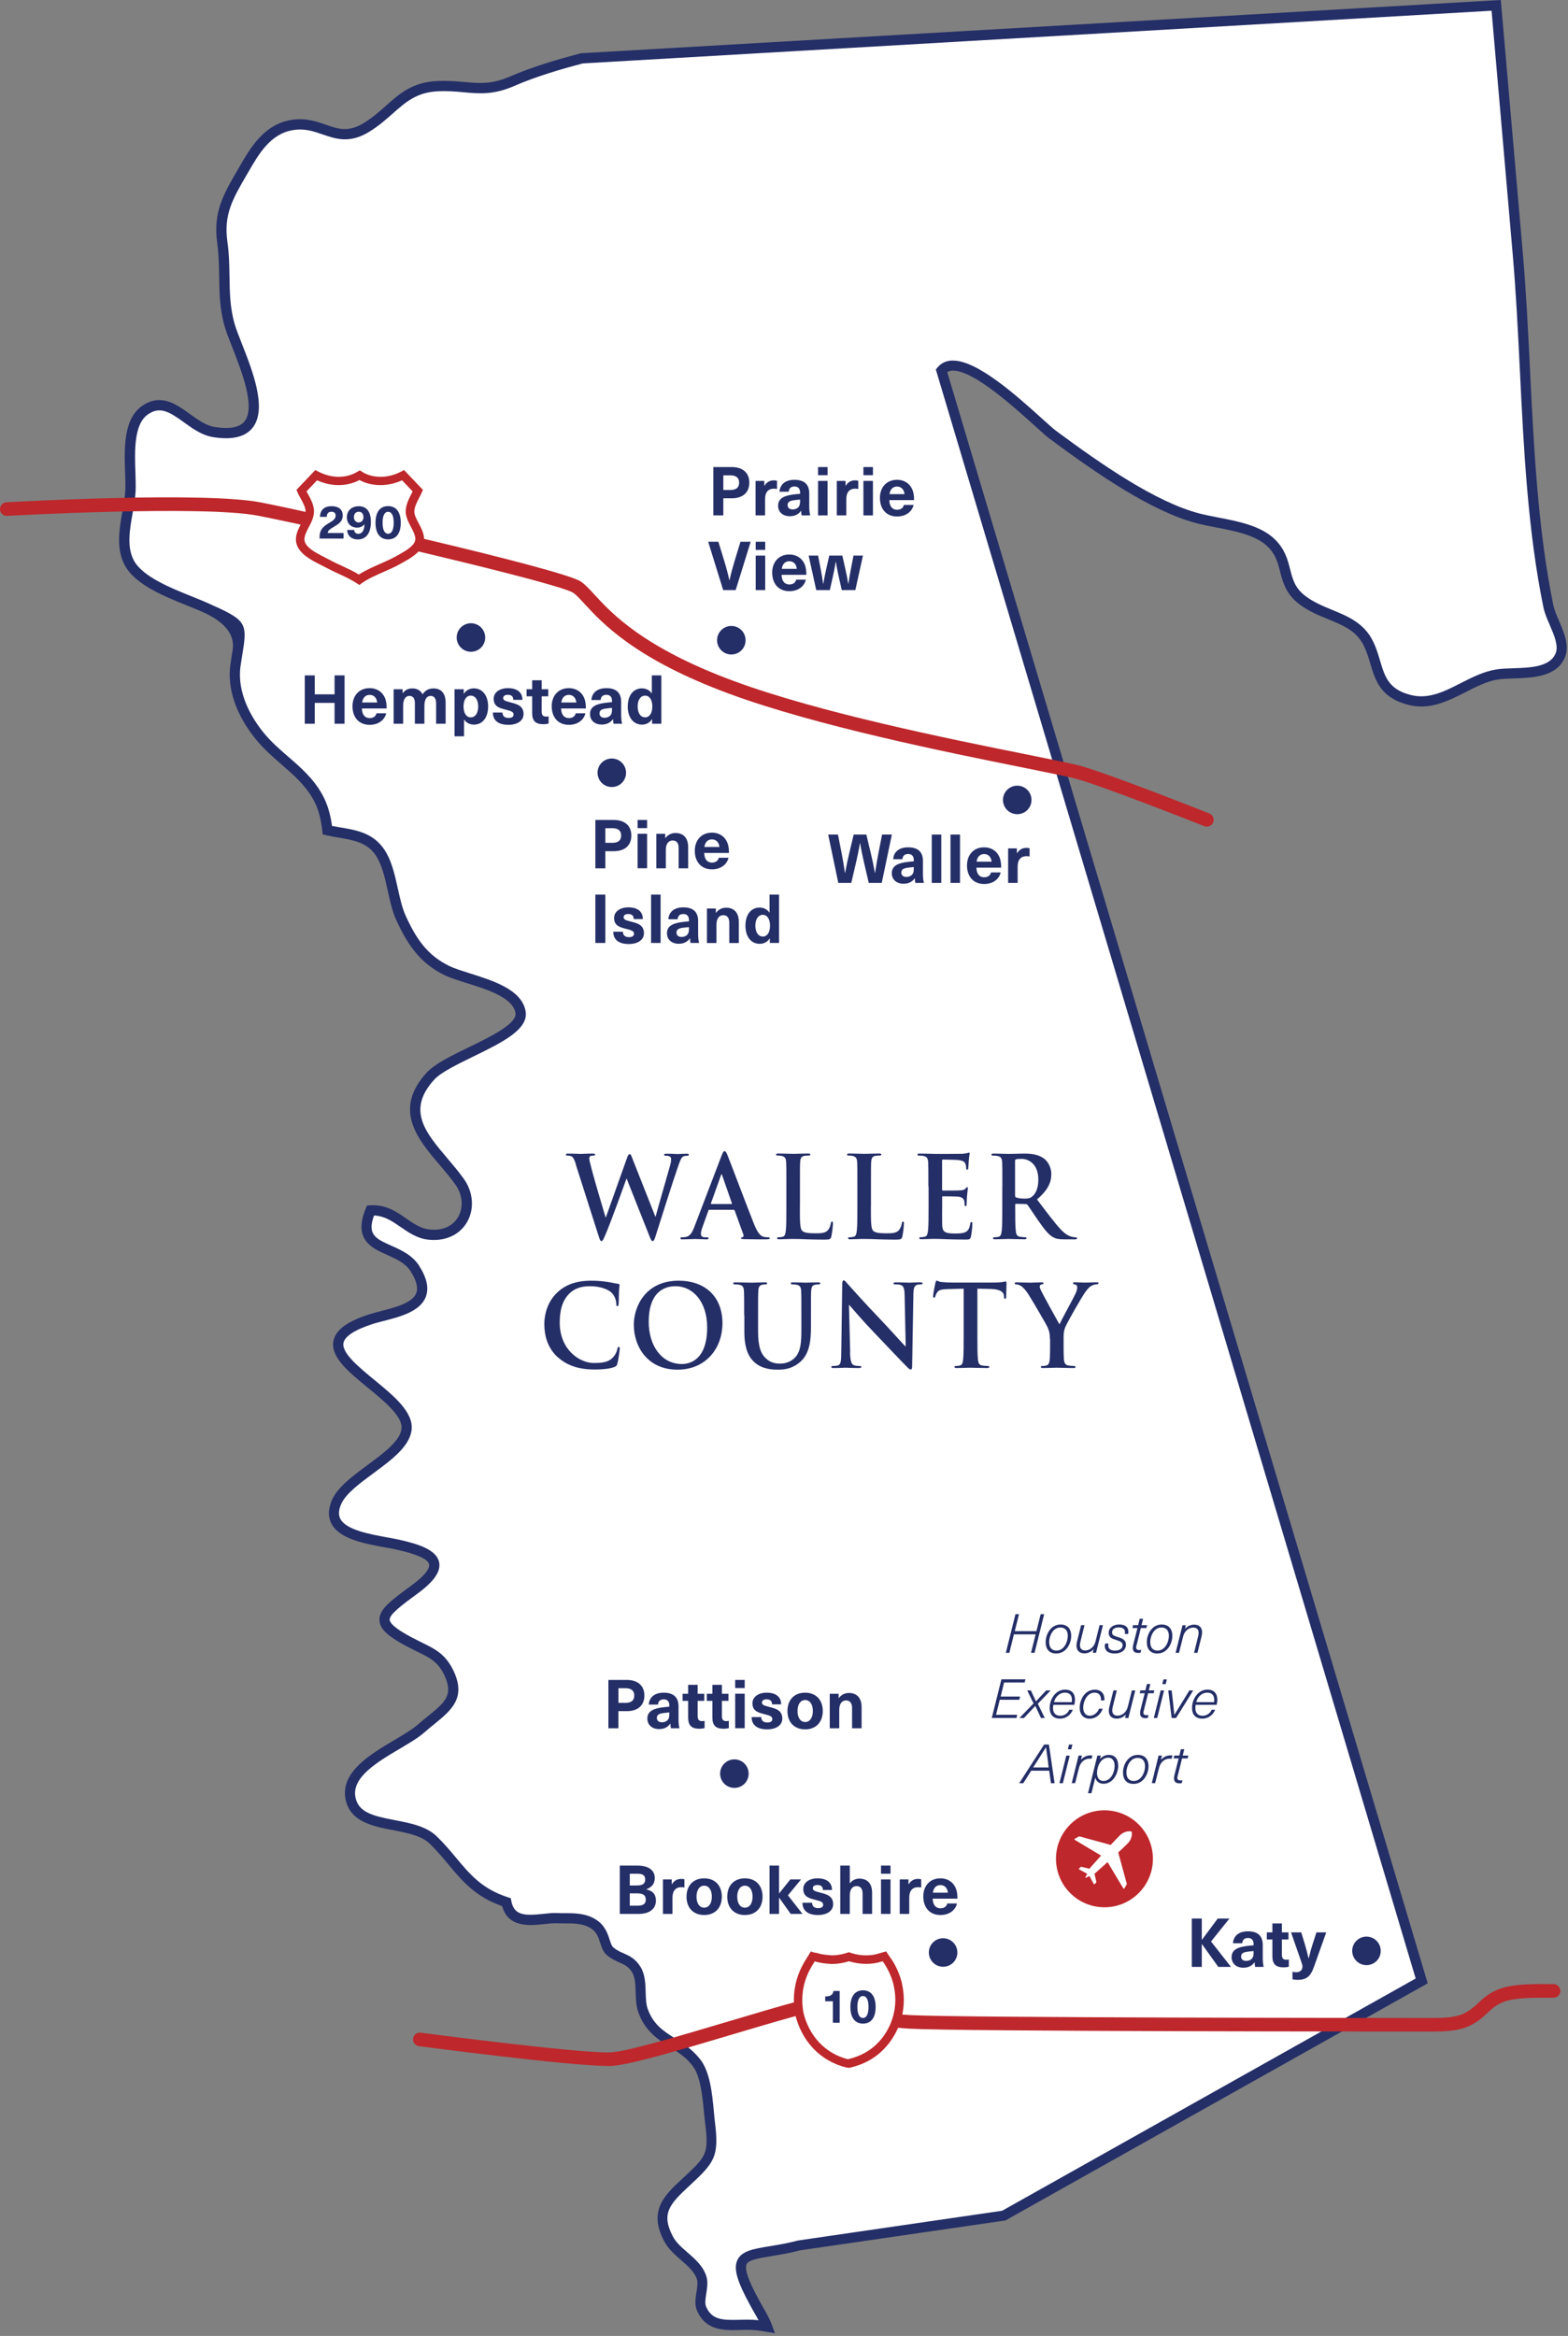 <svg xmlns="http://www.w3.org/2000/svg" width="231" height="344" viewBox="0 0 231 344" fill="none"><rect x="0" y="0" width="231" height="344" fill="#808080" stroke="none"/><g clip-path="url(#clip0_14_2)"><path d="M155.1 64.02C161.1 68.47 169.66 74.55 176.48 76.33C179.85 77.21 184.74 77.48 187.27 79.93C190.14 82.72 188.52 85.83 191.88 88.38C195.26 90.94 199.7 90.82 201.63 94.83C203.25 98.21 202.65 101.8 207.67 103.07C212.42 104.27 216.14 100.04 220.53 99.33C223.27 98.88 228.54 99.79 229.88 96.48C230.74 94.35 228.56 91.44 228.12 89.29C224.7 72.64 225.08 54.25 223.6 37.32C222.54 25.15 221.48 12.97 220.42 0.79L85.73 8.59C82.47 9.45 78.77 10.52 75.45 11.96C71.06 13.88 68.85 12.45 64.37 12.69C59.35 12.96 57.95 16.35 53.99 18.76C49.49 21.5 47.52 17.63 42.96 18.42C39.42 19.03 37.59 22.06 35.94 24.92C33.71 28.78 32.13 31.24 32.75 35.67C33.37 40.09 32.61 43.79 33.88 48.03C35.19 52.39 42.32 65.34 31.5 63.62C27.77 63.03 25.12 57.75 21.34 60.42C18.24 62.61 19.39 68.94 19.23 72.25C19.06 75.58 17.34 79.78 19.1 82.95C20.86 86.15 26.89 87.97 30.14 89.42C36.57 92.28 35.55 91.94 34.71 98.02C34.21 101.65 35.8 105.3 38.22 108.31C40.98 111.73 44.67 113.51 46.81 117.33C47.67 118.85 48.06 120.53 48.25 122.28C50.97 122.91 53.93 122.82 55.78 125.23C57.77 127.83 57.73 132.2 59.1 135.2C60.68 138.64 62.39 141.28 65.92 142.97C68.81 144.36 76.03 145.32 76.7 149.04C77.34 152.59 66.2 155.47 63.45 158.47C57.71 164.73 64.22 169.05 67.76 174.08C70.23 177.59 68.09 182.4 63.15 181.81C59.95 181.43 58.29 178.03 54.6 178.27C52 184.52 58.77 183.11 61.13 186.8C64.89 192.67 57.96 193.2 54.6 194.29C41.1 198.7 60.68 204.84 59.9 210.54C59.37 214.44 51.21 217.46 49.59 221.2C47.43 226.18 54.94 226.65 58.64 227.47C63.69 228.59 66.43 230.14 61.09 234.05C55.79 237.94 54.48 238.9 61.43 242.35C63.46 243.36 64.98 243.94 66.12 246.31C68.11 250.45 65.26 251.72 61.99 254.56C58.99 257.17 50.66 259.99 51.64 264.82C52.64 269.75 60.58 267.75 63.87 270.99C67.63 274.7 69 278.29 74.61 280.1C75.36 284 79.64 282.35 82.03 282.45C83.85 282.53 85.74 282.26 87.38 283.26C89.27 284.41 88.95 286.52 89.89 287.31C91.35 288.54 92.68 288.29 93.75 290C94.78 291.66 94.09 294.23 94.75 296.05C96.31 300.41 100.11 300.45 102.63 303.73C104.22 305.8 104.3 309.92 104.63 312.53C105.25 317.51 104.66 318.02 101.02 321.39C98.24 323.98 96.47 325.8 98.52 329.68C99.69 331.9 102.63 333.01 103.4 335.42C103.83 336.74 102.83 338.7 103.39 339.96C104.91 343.42 108.5 342 111.7 342.42C112.11 342.47 112.56 342.55 113.02 342.63C112.63 341.56 111.95 340.52 111.21 339.17C106.54 330.65 110.31 332.61 117.77 330.67L147.88 326.29L209.45 291.73L138.7 54.59C141.83 50.86 152.77 62.3 155.1 64.03V64.02Z" fill="white"/><path d="M114.16 343.6L112.88 343.38C112.44 343.3 112 343.23 111.59 343.18C110.77 343.07 109.88 343.09 109.03 343.12C106.67 343.18 103.99 343.25 102.69 340.28C102.31 339.42 102.46 338.45 102.61 337.51C102.72 336.83 102.82 336.13 102.68 335.67C102.32 334.55 101.36 333.72 100.34 332.83C99.41 332.02 98.45 331.18 97.85 330.05C95.46 325.54 97.91 323.26 100.5 320.86L100.59 320.78C104.08 317.54 104.45 317.2 103.88 312.64C103.82 312.15 103.77 311.6 103.71 311.03C103.48 308.67 103.2 305.72 102.03 304.21C101.07 302.96 99.91 302.22 98.69 301.45C96.9 300.31 95.04 299.13 94.04 296.33C93.71 295.42 93.68 294.4 93.65 293.41C93.61 292.26 93.58 291.18 93.11 290.42C92.6 289.6 92.05 289.36 91.29 289.02C90.72 288.77 90.08 288.48 89.4 287.91C88.86 287.45 88.64 286.78 88.43 286.13C88.15 285.28 87.89 284.47 86.99 283.93C85.87 283.25 84.57 283.25 83.19 283.24C82.79 283.24 82.39 283.24 82 283.22C81.51 283.21 80.89 283.27 80.23 283.34C78.07 283.58 74.86 283.92 73.98 280.7C70.04 279.32 68.12 277.03 66.09 274.6C65.26 273.6 64.4 272.58 63.35 271.54C62.11 270.32 59.97 269.91 57.89 269.51C54.94 268.94 51.59 268.3 50.91 264.98C50.1 260.98 54.56 258.34 58.14 256.22C59.46 255.44 60.71 254.7 61.5 254.01C62.01 253.57 62.51 253.16 62.98 252.78C65.57 250.68 66.87 249.62 65.44 246.65C64.5 244.71 63.34 244.14 61.58 243.28L61.09 243.04C57.38 241.2 56.03 240.06 55.91 238.69C55.77 237.03 57.5 235.77 60.64 233.46C63.17 231.61 63.29 230.68 63.22 230.37C63.06 229.61 61.46 228.88 58.47 228.21C57.95 228.09 57.35 227.98 56.72 227.87C53.74 227.33 50.04 226.65 48.84 224.4C48.31 223.4 48.33 222.23 48.9 220.91C49.73 219 51.98 217.35 54.15 215.74C56.49 214.02 58.91 212.23 59.15 210.44C59.4 208.63 56.64 206.37 54.2 204.37C51.36 202.04 48.68 199.85 49.12 197.49C49.42 195.88 51.08 194.63 54.35 193.57C54.89 193.4 55.51 193.23 56.17 193.06C58.21 192.53 60.76 191.88 61.32 190.44C61.63 189.65 61.35 188.55 60.48 187.19C59.72 186 58.35 185.39 57.03 184.8C54.78 183.8 51.98 182.55 53.89 177.96L54.07 177.53L54.53 177.5C56.84 177.35 58.44 178.46 59.86 179.45C60.94 180.2 61.97 180.9 63.22 181.05C65.11 181.28 66.66 180.62 67.47 179.25C68.31 177.85 68.17 175.98 67.12 174.49C66.42 173.49 65.57 172.49 64.75 171.53C61.52 167.73 57.86 163.42 62.87 157.95C64.06 156.66 66.49 155.47 69.07 154.22C72.26 152.67 76.23 150.74 75.94 149.16C75.53 146.89 71.77 145.71 68.75 144.77C67.54 144.39 66.4 144.03 65.57 143.64C61.9 141.88 60.04 139.11 58.39 135.51C57.79 134.2 57.45 132.65 57.12 131.15C56.68 129.15 56.22 127.08 55.16 125.68C53.89 124.03 51.95 123.7 49.9 123.35C49.28 123.25 48.67 123.14 48.06 123L47.54 122.88L47.48 122.35C47.27 120.44 46.85 118.96 46.13 117.69C44.95 115.6 43.27 114.14 41.49 112.59C40.17 111.45 38.81 110.26 37.61 108.77C34.77 105.24 33.46 101.38 33.94 97.91C34.05 97.08 34.17 96.37 34.27 95.76C34.65 93.48 33.163 91.593 29.81 90.1C29.19 89.83 28.48 89.54 27.71 89.23C24.26 87.85 19.98 86.13 18.42 83.31C17.06 80.86 17.58 77.9 18.04 75.29C18.23 74.2 18.41 73.16 18.46 72.21C18.5 71.49 18.46 70.59 18.43 69.63C18.31 66.11 18.16 61.74 20.89 59.81C23.66 57.85 25.95 59.51 27.98 60.97C29.15 61.81 30.35 62.68 31.6 62.88C33.81 63.23 35.29 62.95 36.02 62.06C37.69 59.97 35.59 54.63 34.2 51.1C33.76 49.97 33.37 49 33.15 48.24C32.36 45.62 32.33 43.26 32.29 40.77C32.27 39.17 32.24 37.51 32 35.77C31.38 31.28 32.89 28.67 34.99 25.05L35.29 24.54C36.88 21.79 38.86 18.36 42.83 17.68C44.96 17.31 46.58 17.87 48.01 18.37C49.85 19.01 51.31 19.51 53.59 18.12C54.87 17.34 55.89 16.44 56.86 15.57C58.85 13.8 60.74 12.13 64.31 11.94C65.91 11.85 67.25 11.98 68.44 12.08C70.67 12.28 72.44 12.44 75.13 11.27C78.58 9.77 82.49 8.66 85.51 7.86L85.66 7.84L221.1 0L224.34 37.25C224.83 42.87 225.12 48.76 225.4 54.45C225.97 66.05 226.57 78.05 228.84 89.13C228.98 89.79 229.31 90.58 229.67 91.41C230.41 93.13 231.24 95.07 230.56 96.76C229.37 99.7 225.81 99.81 222.95 99.91C222.08 99.94 221.27 99.96 220.64 100.07C219.03 100.33 217.51 101.11 215.9 101.93C213.31 103.24 210.64 104.61 207.48 103.8C203.38 102.76 202.62 100.21 201.88 97.74C201.62 96.88 201.36 96 200.95 95.15C199.87 92.91 197.93 92.11 195.67 91.19C194.25 90.61 192.77 90 191.42 88.98C189.44 87.48 188.99 85.73 188.59 84.19C188.26 82.88 187.94 81.64 186.73 80.47C185.01 78.8 181.88 78.19 179.12 77.66C178.11 77.47 177.15 77.28 176.28 77.05C169.67 75.32 161.63 69.8 154.65 64.62C154.17 64.26 153.39 63.56 152.41 62.67C149.26 59.83 143.45 54.58 140.42 54.58C140.36 54.58 140.31 54.58 140.25 54.58C139.97 54.6 139.74 54.67 139.55 54.8L210.33 292.07L209.81 292.36L148.12 326.99L147.98 327.01L117.87 331.39C116.3 331.81 114.79 332.05 113.59 332.25C111.75 332.55 110.3 332.79 109.99 333.42C109.54 334.35 110.84 336.93 111.86 338.79C112.05 339.14 112.24 339.47 112.42 339.79C112.95 340.71 113.4 341.51 113.71 342.36L114.16 343.58V343.6ZM110.12 341.6C110.66 341.6 111.2 341.62 111.75 341.69C111.56 341.33 111.35 340.96 111.12 340.56C110.94 340.24 110.74 339.9 110.55 339.54C108.55 335.89 108.03 334.06 108.65 332.79C109.3 331.46 111 331.18 113.35 330.79C114.59 330.59 115.99 330.36 117.58 329.94L147.64 325.56L208.56 291.36L137.87 54.41L138.13 54.1C138.64 53.49 139.32 53.15 140.16 53.1C140.24 53.1 140.32 53.1 140.41 53.1C144.04 53.1 149.9 58.39 153.43 61.57C154.39 62.43 155.14 63.12 155.56 63.43C162.43 68.52 170.31 73.95 176.68 75.61C177.51 75.83 178.44 76.01 179.43 76.2C182.4 76.77 185.76 77.42 187.8 79.41C189.31 80.87 189.71 82.45 190.06 83.83C190.44 85.32 190.77 86.61 192.34 87.79C193.53 88.69 194.92 89.26 196.25 89.81C198.58 90.77 200.99 91.75 202.31 94.51C202.77 95.46 203.05 96.41 203.32 97.32C204.02 99.67 204.58 101.53 207.85 102.35C210.46 103.01 212.77 101.84 215.22 100.59C216.87 99.75 218.57 98.89 220.4 98.59C221.13 98.47 221.99 98.44 222.91 98.41C225.46 98.33 228.36 98.23 229.18 96.2C229.63 95.09 228.95 93.53 228.3 92.01C227.91 91.11 227.55 90.26 227.38 89.44C225.08 78.25 224.48 66.19 223.91 54.53C223.63 48.85 223.34 42.97 222.85 37.38L219.74 1.58L85.85 9.34C82.89 10.12 79.08 11.21 75.76 12.66C72.71 13.99 70.58 13.8 68.33 13.59C67.14 13.48 65.91 13.37 64.42 13.45C61.36 13.61 59.75 15.05 57.88 16.7C56.85 17.61 55.79 18.55 54.39 19.41C51.51 21.17 49.49 20.47 47.54 19.8C46.16 19.32 44.85 18.87 43.1 19.17C39.82 19.74 38.11 22.69 36.6 25.31L36.3 25.82C34.28 29.3 32.94 31.6 33.5 35.58C33.76 37.41 33.78 39.12 33.81 40.76C33.85 43.15 33.88 45.4 34.6 47.82C34.81 48.52 35.18 49.46 35.61 50.56C37.22 54.65 39.42 60.24 37.2 63.01C36.12 64.36 34.16 64.82 31.38 64.37C29.77 64.11 28.42 63.14 27.11 62.2C24.97 60.65 23.56 59.77 21.77 61.04C19.71 62.5 19.84 66.43 19.95 69.59C19.98 70.58 20.01 71.51 19.98 72.29C19.93 73.33 19.74 74.41 19.54 75.55C19.1 78.03 18.65 80.6 19.75 82.59C21.05 84.94 25.23 86.62 28.28 87.84C29.07 88.16 29.8 88.45 30.43 88.73C36.09 91.25 36.5 91.55 35.76 96.01C35.66 96.61 35.55 97.31 35.43 98.12C35.01 101.17 36.2 104.62 38.78 107.83C39.9 109.22 41.21 110.35 42.48 111.45C44.28 113.01 46.14 114.62 47.44 116.94C48.19 118.27 48.66 119.77 48.91 121.63C49.32 121.71 49.74 121.78 50.16 121.85C52.41 122.23 54.73 122.63 56.36 124.75C57.63 126.41 58.12 128.64 58.6 130.81C58.93 132.29 59.24 133.7 59.77 134.87C61.33 138.28 62.96 140.7 66.24 142.28C66.97 142.63 68.06 142.97 69.22 143.34C72.62 144.41 76.86 145.73 77.43 148.9C77.92 151.6 73.94 153.53 69.74 155.58C67.41 156.72 64.99 157.89 63.99 158.97C59.87 163.46 62.67 166.76 65.9 170.57C66.74 171.56 67.61 172.59 68.36 173.64C69.75 175.61 69.91 178.12 68.77 180.03C67.66 181.9 65.52 182.84 63.05 182.55C61.43 182.36 60.21 181.51 59.02 180.69C57.8 179.85 56.64 179.05 55.1 179C54.06 181.84 55.37 182.42 57.64 183.44C59.09 184.09 60.74 184.82 61.74 186.39C62.9 188.21 63.22 189.72 62.72 191C61.87 193.15 58.92 193.91 56.55 194.52C55.93 194.68 55.33 194.83 54.82 195C52.24 195.84 50.78 196.8 50.6 197.77C50.32 199.25 52.89 201.35 55.15 203.21C58.02 205.56 60.99 208 60.63 210.64C60.3 213.06 57.62 215.03 55.03 216.94C53.01 218.43 50.93 219.96 50.26 221.5C49.87 222.39 49.84 223.11 50.15 223.69C51.01 225.3 54.46 225.93 56.98 226.39C57.64 226.51 58.25 226.62 58.79 226.74C61.62 227.37 64.3 228.21 64.69 230.05C64.97 231.4 63.97 232.87 61.53 234.66C59.19 236.38 57.34 237.74 57.41 238.55C57.5 239.57 60.59 241.11 61.76 241.69L62.24 241.93C64.06 242.82 65.63 243.59 66.79 246C68.73 250.04 66.5 251.85 63.92 253.95C63.46 254.32 62.97 254.72 62.48 255.15C61.59 255.93 60.28 256.7 58.9 257.52C55.56 259.5 51.77 261.74 52.37 264.69C52.81 266.87 54.85 267.41 58.16 268.04C60.45 268.48 62.82 268.93 64.39 270.47C65.49 271.55 66.38 272.61 67.23 273.63C69.27 276.07 71.03 278.17 74.83 279.4L75.25 279.54L75.33 279.97C75.75 282.14 77.39 282.12 80.05 281.84C80.76 281.76 81.44 281.69 82.04 281.72C82.42 281.74 82.79 281.74 83.17 281.74C84.69 281.74 86.27 281.74 87.74 282.65C89.11 283.48 89.52 284.74 89.82 285.67C89.98 286.14 90.12 286.59 90.34 286.77C90.85 287.2 91.34 287.42 91.87 287.65C92.72 288.03 93.6 288.42 94.35 289.63C95.04 290.74 95.08 292.07 95.12 293.37C95.15 294.28 95.17 295.14 95.42 295.83C96.25 298.15 97.74 299.1 99.46 300.19C100.74 301 102.06 301.85 103.18 303.3C104.61 305.15 104.92 308.33 105.16 310.89C105.21 311.45 105.26 311.98 105.32 312.46C105.96 317.62 105.28 318.43 101.57 321.88L101.48 321.96C98.65 324.59 97.36 326 99.13 329.35C99.6 330.24 100.41 330.95 101.28 331.7C102.41 332.68 103.58 333.7 104.06 335.21C104.32 336.01 104.18 336.89 104.05 337.74C103.94 338.47 103.82 339.22 104.02 339.68C104.88 341.63 106.38 341.69 108.94 341.62C109.31 341.62 109.69 341.6 110.07 341.6H110.12Z" fill="#242E67"/><path d="M49.29 106.58V103.51H46.37V106.58H44.9V99.46H46.37V102.25H49.29V99.46H50.76V106.58H49.29Z" fill="#242E67"/><path d="M55.46 105.04H56.89C56.69 105.97 55.81 106.74 54.46 106.74C52.86 106.74 51.93 105.62 51.93 104C51.93 102.5 52.86 101.34 54.45 101.34C55.62 101.34 56.48 102 56.8 103.03C56.91 103.38 56.96 103.77 56.96 104.33H53.31C53.35 105.38 53.86 105.75 54.46 105.75C55.02 105.75 55.39 105.45 55.46 105.04ZM53.35 103.45H55.57C55.48 102.68 55.02 102.33 54.46 102.33C53.9 102.33 53.46 102.68 53.35 103.45Z" fill="#242E67"/><path d="M65.65 103.46V106.58H64.25V103.6C64.25 102.83 63.94 102.48 63.45 102.48C62.85 102.48 62.52 103.01 62.52 103.97V106.58H61.12V103.51C61.12 102.86 60.84 102.48 60.32 102.48C59.71 102.48 59.39 103.02 59.39 103.97V106.58H57.99V101.5H59.31V102.08H59.33C59.7 101.6 60.13 101.38 60.74 101.38C61.45 101.38 61.97 101.68 62.25 102.25C62.63 101.71 63.09 101.38 63.87 101.38C64.96 101.38 65.65 102.08 65.65 103.46Z" fill="#242E67"/><path d="M71.91 104.04C71.91 105.66 71.09 106.71 69.82 106.71C69.24 106.71 68.69 106.45 68.38 105.97H68.36V108.43H66.96V101.5H68.32V102.17H68.34C68.65 101.65 69.21 101.37 69.8 101.37C71.08 101.37 71.91 102.42 71.91 104.04ZM68.29 104.04C68.29 105.05 68.72 105.64 69.35 105.64C70.02 105.64 70.45 105.01 70.45 104.04C70.45 103.07 70.02 102.44 69.35 102.44C68.72 102.44 68.29 103.03 68.29 104.04Z" fill="#242E67"/><path d="M76.96 103.06H75.62C75.62 102.54 75.32 102.32 74.82 102.32C74.37 102.32 74.13 102.5 74.13 102.79C74.13 103.15 74.45 103.24 75.22 103.44C76.13 103.68 77.13 103.91 77.13 105.15C77.13 106.1 76.27 106.74 74.89 106.74C73.51 106.74 72.61 106.16 72.61 104.93H74.03C74.03 105.44 74.34 105.73 74.92 105.73C75.41 105.73 75.66 105.54 75.66 105.24C75.66 104.8 75.28 104.71 74.49 104.5C73.64 104.28 72.73 104.08 72.73 102.9C72.73 101.99 73.57 101.34 74.83 101.34C76.16 101.34 76.96 101.93 76.96 103.06Z" fill="#242E67"/><path d="M80.82 105.48V106.55C80.63 106.61 80.32 106.65 80.08 106.65C78.91 106.65 78.4 106.18 78.4 105V102.54H77.58V101.5H78.4V100.18H79.8V101.5H80.77V102.54H79.8V104.75C79.8 105.31 79.98 105.53 80.46 105.53C80.59 105.53 80.73 105.51 80.82 105.48Z" fill="#242E67"/><path d="M84.81 105.04H86.24C86.04 105.97 85.16 106.74 83.81 106.74C82.21 106.74 81.28 105.62 81.28 104C81.28 102.5 82.21 101.34 83.8 101.34C84.97 101.34 85.83 102 86.15 103.03C86.26 103.38 86.31 103.77 86.31 104.33H82.66C82.7 105.38 83.21 105.75 83.81 105.75C84.37 105.75 84.74 105.45 84.81 105.04ZM82.69 103.45H84.91C84.82 102.68 84.36 102.33 83.8 102.33C83.24 102.33 82.8 102.68 82.69 103.45Z" fill="#242E67"/><path d="M91.51 103.35V105.19C91.51 105.83 91.56 106.24 91.65 106.58H90.39C90.34 106.37 90.32 106.15 90.32 105.9H90.3C89.92 106.44 89.35 106.7 88.65 106.7C87.57 106.7 86.92 106.04 86.92 105.16C86.92 104.33 87.42 103.77 88.89 103.54C89.27 103.48 89.84 103.42 90.16 103.4V103.22C90.16 102.58 89.82 102.32 89.33 102.32C88.81 102.32 88.51 102.61 88.49 103.09H87.13C87.18 102.12 87.88 101.34 89.33 101.34C90.78 101.34 91.51 102.02 91.51 103.35ZM90.16 104.25C89.86 104.27 89.44 104.31 89.14 104.36C88.56 104.46 88.32 104.65 88.32 105.06C88.32 105.44 88.58 105.7 89.07 105.7C89.36 105.7 89.67 105.61 89.87 105.41C90.11 105.17 90.16 104.9 90.16 104.44V104.25Z" fill="#242E67"/><path d="M96.07 106.58V105.91H96.05C95.74 106.43 95.18 106.71 94.59 106.71C93.31 106.71 92.48 105.66 92.48 104.04C92.48 102.42 93.3 101.37 94.57 101.37C95.15 101.37 95.7 101.63 96.01 102.11H96.03V99.46H97.43V106.58H96.07ZM93.94 104.04C93.94 105.01 94.37 105.64 95.04 105.64C95.67 105.64 96.1 105.05 96.1 104.04C96.1 103.03 95.67 102.44 95.04 102.44C94.37 102.44 93.94 103.07 93.94 104.04Z" fill="#242E67"/><path d="M67.28 93.88C67.28 92.71 68.23 91.78 69.38 91.78C70.53 91.78 71.48 92.71 71.48 93.88C71.48 95.05 70.55 95.98 69.38 95.98C68.21 95.98 67.28 95.03 67.28 93.88Z" fill="#242E67"/><path d="M107.78 68.78C109.51 68.78 110.39 69.7 110.39 71.08C110.39 72.46 109.51 73.38 107.78 73.38H106.56V75.9H105.09V68.78H107.78ZM106.56 72.16H107.58C108.51 72.16 108.89 71.75 108.89 71.08C108.89 70.41 108.51 70 107.58 70H106.56V72.16Z" fill="#242E67"/><path d="M114.47 70.8V72.01C114.31 71.98 114.17 71.96 114.03 71.96C113.17 71.96 112.71 72.5 112.71 73.5V75.9H111.31V70.82H112.6V71.54H112.62C112.96 70.99 113.41 70.74 114.01 70.74C114.15 70.74 114.33 70.76 114.47 70.8Z" fill="#242E67"/><path d="M119.22 72.67V74.51C119.22 75.15 119.27 75.56 119.36 75.9H118.1C118.05 75.69 118.03 75.47 118.03 75.22H118.01C117.63 75.76 117.06 76.02 116.36 76.02C115.28 76.02 114.63 75.36 114.63 74.48C114.63 73.65 115.13 73.09 116.6 72.86C116.98 72.8 117.55 72.74 117.87 72.72V72.54C117.87 71.9 117.53 71.64 117.04 71.64C116.52 71.64 116.22 71.93 116.2 72.41H114.84C114.89 71.44 115.59 70.66 117.04 70.66C118.49 70.66 119.22 71.34 119.22 72.67ZM117.87 73.57C117.57 73.59 117.15 73.63 116.85 73.68C116.27 73.78 116.03 73.97 116.03 74.38C116.03 74.76 116.29 75.02 116.78 75.02C117.07 75.02 117.38 74.93 117.58 74.73C117.82 74.49 117.87 74.22 117.87 73.76V73.57Z" fill="#242E67"/><path d="M120.52 69.98V68.78H121.92V69.98H120.52ZM120.52 75.9V70.82H121.92V75.9H120.52Z" fill="#242E67"/><path d="M126.44 70.8V72.01C126.28 71.98 126.14 71.96 126 71.96C125.14 71.96 124.68 72.5 124.68 73.5V75.9H123.28V70.82H124.57V71.54H124.59C124.93 70.99 125.38 70.74 125.98 70.74C126.12 70.74 126.3 70.76 126.44 70.8Z" fill="#242E67"/><path d="M127.2 69.98V68.78H128.6V69.98H127.2ZM127.2 75.9V70.82H128.6V75.9H127.2Z" fill="#242E67"/><path d="M133.16 74.36H134.59C134.39 75.29 133.51 76.06 132.16 76.06C130.56 76.06 129.63 74.94 129.63 73.32C129.63 71.82 130.56 70.66 132.15 70.66C133.32 70.66 134.18 71.32 134.5 72.35C134.61 72.7 134.66 73.09 134.66 73.65H131.01C131.05 74.7 131.56 75.07 132.16 75.07C132.72 75.07 133.09 74.77 133.16 74.36ZM131.04 72.77H133.26C133.17 72 132.71 71.65 132.15 71.65C131.59 71.65 131.15 72 131.04 72.77Z" fill="#242E67"/><path d="M106.54 86.9L104.33 79.78H105.83L106.68 82.55C106.98 83.51 107.24 84.49 107.45 85.46H107.47C107.68 84.49 107.95 83.51 108.24 82.55L109.09 79.78H110.59L108.38 86.9H106.54Z" fill="#242E67"/><path d="M111.33 80.98V79.78H112.73V80.98H111.33ZM111.33 86.9V81.82H112.73V86.9H111.33Z" fill="#242E67"/><path d="M117.29 85.36H118.72C118.52 86.29 117.64 87.06 116.29 87.06C114.69 87.06 113.76 85.94 113.76 84.32C113.76 82.82 114.69 81.66 116.28 81.66C117.45 81.66 118.31 82.32 118.63 83.35C118.74 83.7 118.79 84.09 118.79 84.65H115.14C115.18 85.7 115.69 86.07 116.29 86.07C116.85 86.07 117.22 85.77 117.29 85.36ZM115.17 83.77H117.39C117.3 83 116.84 82.65 116.28 82.65C115.72 82.65 115.28 83 115.17 83.77Z" fill="#242E67"/><path d="M124.01 86.9L123.56 84.9C123.4 84.19 123.26 83.46 123.14 82.73H123.12C123 83.46 122.86 84.19 122.7 84.9L122.25 86.9H120.25L119.13 81.82H120.52L120.9 83.78C121.04 84.51 121.17 85.26 121.27 85.99H121.29C121.41 85.26 121.55 84.54 121.72 83.8L122.17 81.82H124.09L124.54 83.8C124.71 84.54 124.85 85.26 124.97 85.99H124.99C125.09 85.26 125.22 84.51 125.36 83.78L125.74 81.82H127.13L126.01 86.9H124.01Z" fill="#242E67"/><path d="M105.64 94.28C105.64 93.11 106.59 92.18 107.74 92.18C108.89 92.18 109.84 93.11 109.84 94.28C109.84 95.45 108.91 96.38 107.74 96.38C106.57 96.38 105.64 95.43 105.64 94.28Z" fill="#242E67"/><path d="M127.99 130.02L127.33 127.2C127.09 126.19 126.88 125.17 126.71 124.15H126.69C126.52 125.17 126.31 126.19 126.07 127.2L125.41 130.02H123.5L122.01 122.9H123.45L123.96 125.49C124.16 126.51 124.34 127.56 124.48 128.57H124.5C124.68 127.56 124.9 126.52 125.15 125.49L125.77 122.9H127.63L128.25 125.49C128.5 126.52 128.72 127.56 128.9 128.57H128.92C129.06 127.56 129.24 126.51 129.44 125.49L129.95 122.9H131.39L129.9 130.02H127.99Z" fill="#242E67"/><path d="M135.97 126.79V128.63C135.97 129.27 136.02 129.68 136.11 130.02H134.85C134.8 129.81 134.78 129.59 134.78 129.34H134.76C134.38 129.88 133.81 130.14 133.11 130.14C132.03 130.14 131.38 129.48 131.38 128.6C131.38 127.77 131.88 127.21 133.35 126.98C133.73 126.92 134.3 126.86 134.62 126.84V126.66C134.62 126.02 134.28 125.76 133.79 125.76C133.27 125.76 132.97 126.05 132.95 126.53H131.59C131.64 125.56 132.34 124.78 133.79 124.78C135.24 124.78 135.97 125.46 135.97 126.79ZM134.62 127.69C134.32 127.71 133.9 127.75 133.6 127.8C133.02 127.9 132.78 128.09 132.78 128.5C132.78 128.88 133.04 129.14 133.53 129.14C133.82 129.14 134.13 129.05 134.33 128.85C134.57 128.61 134.62 128.34 134.62 127.88V127.69Z" fill="#242E67"/><path d="M137.27 130.02V122.9H138.67V130.02H137.27Z" fill="#242E67"/><path d="M140.03 130.02V122.9H141.43V130.02H140.03Z" fill="#242E67"/><path d="M145.99 128.48H147.42C147.22 129.41 146.34 130.18 144.99 130.18C143.39 130.18 142.46 129.06 142.46 127.44C142.46 125.94 143.39 124.78 144.98 124.78C146.15 124.78 147.01 125.44 147.33 126.47C147.44 126.82 147.49 127.21 147.49 127.77H143.84C143.88 128.82 144.39 129.19 144.99 129.19C145.55 129.19 145.92 128.89 145.99 128.48ZM143.87 126.89H146.09C146 126.12 145.54 125.77 144.98 125.77C144.42 125.77 143.98 126.12 143.87 126.89Z" fill="#242E67"/><path d="M151.68 124.92V126.13C151.52 126.1 151.38 126.08 151.24 126.08C150.38 126.08 149.92 126.62 149.92 127.62V130.02H148.52V124.94H149.81V125.66H149.83C150.17 125.11 150.62 124.86 151.22 124.86C151.36 124.86 151.54 124.88 151.68 124.92Z" fill="#242E67"/><path d="M147.76 117.8C147.76 116.63 148.71 115.7 149.86 115.7C151.01 115.7 151.96 116.63 151.96 117.8C151.96 118.97 151.03 119.9 149.86 119.9C148.69 119.9 147.76 118.95 147.76 117.8Z" fill="#242E67"/><path d="M88.03 113.8C88.03 112.63 88.98 111.7 90.13 111.7C91.28 111.7 92.23 112.63 92.23 113.8C92.23 114.97 91.3 115.9 90.13 115.9C88.96 115.9 88.03 114.95 88.03 113.8Z" fill="#242E67"/><path d="M181.35 289.65H179.48L177.07 286.29H177.05V289.65H175.58V282.53H177.05V285.66H177.07L179.4 282.53H181.12L178.41 285.91L181.35 289.65Z" fill="#242E67"/><path d="M186.03 286.42V288.26C186.03 288.9 186.08 289.31 186.17 289.65H184.91C184.86 289.44 184.84 289.22 184.84 288.97H184.82C184.44 289.51 183.87 289.77 183.17 289.77C182.09 289.77 181.44 289.11 181.44 288.23C181.44 287.4 181.94 286.84 183.41 286.61C183.79 286.55 184.36 286.49 184.68 286.47V286.29C184.68 285.65 184.34 285.39 183.85 285.39C183.33 285.39 183.03 285.68 183.01 286.16H181.65C181.7 285.19 182.4 284.41 183.85 284.41C185.3 284.41 186.03 285.09 186.03 286.42ZM184.68 287.32C184.38 287.34 183.96 287.38 183.66 287.43C183.08 287.53 182.84 287.72 182.84 288.13C182.84 288.51 183.1 288.77 183.59 288.77C183.88 288.77 184.19 288.68 184.39 288.48C184.63 288.24 184.68 287.97 184.68 287.51V287.32Z" fill="#242E67"/><path d="M189.87 288.55V289.62C189.68 289.68 189.37 289.72 189.13 289.72C187.96 289.72 187.45 289.25 187.45 288.07V285.61H186.63V284.57H187.45V283.25H188.85V284.57H189.82V285.61H188.85V287.82C188.85 288.38 189.03 288.6 189.51 288.6C189.64 288.6 189.78 288.58 189.87 288.55Z" fill="#242E67"/><path d="M193.56 289.68C193.05 291.11 192.41 291.56 191.14 291.56C190.89 291.56 190.62 291.53 190.41 291.48V290.36C190.55 290.41 190.74 290.44 190.95 290.44C191.51 290.44 191.88 290.12 191.88 289.62C191.88 289.43 191.84 289.27 191.64 288.7L190.2 284.57H191.7L192.22 286.27C192.43 286.97 192.62 287.69 192.78 288.4H192.8C192.97 287.69 193.16 286.97 193.39 286.27L193.94 284.57H195.38L193.56 289.68Z" fill="#242E67"/><path d="M93.87 274.73C95.64 274.73 96.46 275.47 96.46 276.56C96.46 277.38 96.05 277.91 95.22 278.22V278.24C96.19 278.45 96.63 278.98 96.63 279.9C96.63 281.09 95.69 281.85 94.09 281.85H91.31V274.73H93.87ZM92.78 277.66H93.82C94.68 277.66 95.05 277.39 95.05 276.78C95.05 276.17 94.7 275.93 93.89 275.93H92.78V277.66ZM92.78 280.64H93.87C94.78 280.64 95.14 280.35 95.14 279.75C95.14 279.11 94.77 278.82 93.83 278.82H92.78V280.64Z" fill="#242E67"/><path d="M100.83 276.75V277.96C100.67 277.93 100.53 277.91 100.39 277.91C99.53 277.91 99.07 278.45 99.07 279.45V281.85H97.67V276.77H98.96V277.49H98.98C99.32 276.94 99.77 276.69 100.37 276.69C100.51 276.69 100.69 276.71 100.83 276.75Z" fill="#242E67"/><path d="M106.34 279.31C106.34 280.96 105.33 282.01 103.74 282.01C102.15 282.01 101.14 280.96 101.14 279.31C101.14 277.66 102.15 276.61 103.74 276.61C105.33 276.61 106.34 277.66 106.34 279.31ZM102.61 279.31C102.61 280.3 103.05 280.93 103.74 280.93C104.43 280.93 104.87 280.3 104.87 279.31C104.87 278.32 104.43 277.69 103.74 277.69C103.05 277.69 102.61 278.32 102.61 279.31Z" fill="#242E67"/><path d="M112.34 279.31C112.34 280.96 111.33 282.01 109.74 282.01C108.15 282.01 107.14 280.96 107.14 279.31C107.14 277.66 108.15 276.61 109.74 276.61C111.33 276.61 112.34 277.66 112.34 279.31ZM108.61 279.31C108.61 280.3 109.05 280.93 109.74 280.93C110.43 280.93 110.87 280.3 110.87 279.31C110.87 278.32 110.43 277.69 109.74 277.69C109.05 277.69 108.61 278.32 108.61 279.31Z" fill="#242E67"/><path d="M116.49 281.85L114.79 279.47H114.77V281.85H113.37V274.73H114.77V278.82H114.79L116.43 276.77H118.01L116.08 279.11L118.22 281.85H116.49Z" fill="#242E67"/><path d="M122.57 278.33H121.23C121.23 277.81 120.93 277.59 120.43 277.59C119.98 277.59 119.74 277.77 119.74 278.06C119.74 278.42 120.06 278.51 120.83 278.71C121.74 278.95 122.74 279.18 122.74 280.42C122.74 281.37 121.88 282.01 120.5 282.01C119.12 282.01 118.22 281.43 118.22 280.2H119.64C119.64 280.71 119.95 281 120.53 281C121.02 281 121.27 280.81 121.27 280.51C121.27 280.07 120.89 279.98 120.1 279.77C119.25 279.55 118.34 279.35 118.34 278.17C118.34 277.26 119.18 276.61 120.44 276.61C121.77 276.61 122.57 277.2 122.57 278.33Z" fill="#242E67"/><path d="M125.21 277.33C125.57 276.87 126.07 276.65 126.61 276.65C127.75 276.65 128.48 277.35 128.48 278.73V281.85H127.08V278.87C127.08 278.1 126.74 277.75 126.19 277.75C125.61 277.75 125.19 278.2 125.19 279.13V281.85H123.79V274.73H125.19V277.33H125.21Z" fill="#242E67"/><path d="M129.79 275.93V274.73H131.19V275.93H129.79ZM129.79 281.85V276.77H131.19V281.85H129.79Z" fill="#242E67"/><path d="M135.71 276.75V277.96C135.55 277.93 135.41 277.91 135.27 277.91C134.41 277.91 133.95 278.45 133.95 279.45V281.85H132.55V276.77H133.84V277.49H133.86C134.2 276.94 134.65 276.69 135.25 276.69C135.39 276.69 135.57 276.71 135.71 276.75Z" fill="#242E67"/><path d="M139.55 280.31H140.98C140.78 281.24 139.9 282.01 138.55 282.01C136.95 282.01 136.02 280.89 136.02 279.27C136.02 277.77 136.95 276.61 138.54 276.61C139.71 276.61 140.57 277.27 140.89 278.3C141 278.65 141.05 279.04 141.05 279.6H137.4C137.44 280.65 137.95 281.02 138.55 281.02C139.11 281.02 139.48 280.72 139.55 280.31ZM137.43 278.72H139.65C139.56 277.95 139.1 277.6 138.54 277.6C137.98 277.6 137.54 277.95 137.43 278.72Z" fill="#242E67"/><path d="M151.89 243.4L152.57 240.68H149.37L148.7 243.4H148.18L149.6 237.71H150.12L149.5 240.21H152.69L153.31 237.71H153.83L152.41 243.4H151.89Z" fill="#242E67"/><path d="M157.81 240.91C157.81 242.04 157.07 243.5 155.6 243.5C154.6 243.5 154.05 242.88 154.05 241.82C154.05 240.69 154.79 239.23 156.24 239.23C157.25 239.23 157.81 239.85 157.81 240.91ZM154.57 241.84C154.57 242.62 154.94 243.07 155.65 243.07C156.75 243.07 157.31 241.81 157.31 240.9C157.31 240.12 156.93 239.67 156.21 239.67C155.11 239.67 154.56 240.93 154.56 241.84H154.57Z" fill="#242E67"/><path d="M158.59 242.32C158.59 242.14 158.62 241.94 158.68 241.71L159.27 239.33H159.77L159.18 241.71C159.12 241.93 159.1 242.12 159.1 242.28C159.1 242.79 159.39 243.05 159.88 243.05C160.51 243.05 161.17 242.59 161.39 241.74L161.99 239.33H162.49L161.47 243.39H160.98L161.11 242.89H161.09C160.75 243.25 160.27 243.48 159.77 243.48C159.03 243.48 158.59 243.08 158.59 242.31V242.32Z" fill="#242E67"/><path d="M166.23 240.28C166.23 240.38 166.23 240.5 166.19 240.62H165.7C165.72 240.53 165.73 240.43 165.73 240.33C165.73 239.9 165.41 239.66 164.82 239.66C164.23 239.66 163.83 239.9 163.83 240.39C163.83 240.81 164.11 240.89 164.67 241.07C165.26 241.26 165.88 241.44 165.88 242.23C165.88 242.86 165.35 243.5 164.22 243.5C163.28 243.5 162.76 243.1 162.76 242.39C162.76 242.26 162.78 242.13 162.81 242.03H163.31C163.29 242.13 163.27 242.25 163.27 242.35C163.27 242.81 163.61 243.07 164.26 243.07C164.99 243.07 165.38 242.75 165.38 242.27C165.38 241.83 165.05 241.7 164.39 241.49C163.85 241.32 163.33 241.17 163.33 240.43C163.33 239.83 163.87 239.23 164.87 239.23C165.77 239.23 166.23 239.61 166.23 240.28Z" fill="#242E67"/><path d="M167.43 242.29C167.4 242.41 167.38 242.51 167.38 242.59C167.38 242.87 167.52 242.99 167.84 242.99C167.94 242.99 168.06 242.97 168.13 242.96L168.02 243.39C167.93 243.41 167.82 243.42 167.73 243.42C167.15 243.42 166.89 243.2 166.89 242.67C166.89 242.55 166.91 242.39 166.95 242.21L167.57 239.75H166.83L166.93 239.33H167.67L167.9 238.39H168.4L168.17 239.33H168.99L168.89 239.75H168.07L167.44 242.28L167.43 242.29Z" fill="#242E67"/><path d="M172.71 240.91C172.71 242.04 171.97 243.5 170.5 243.5C169.5 243.5 168.95 242.88 168.95 241.82C168.95 240.69 169.69 239.23 171.14 239.23C172.15 239.23 172.71 239.85 172.71 240.91ZM169.46 241.84C169.46 242.62 169.83 243.07 170.54 243.07C171.64 243.07 172.2 241.81 172.2 240.9C172.2 240.12 171.82 239.67 171.1 239.67C170 239.67 169.45 240.93 169.45 241.84H169.46Z" fill="#242E67"/><path d="M177.09 240.42C177.09 240.6 177.06 240.8 177 241.03L176.41 243.4H175.91L176.5 241.02C176.56 240.8 176.58 240.61 176.58 240.45C176.58 239.94 176.29 239.68 175.8 239.68C175.17 239.68 174.51 240.14 174.3 240.99L173.69 243.4H173.19L174.21 239.34H174.7L174.58 239.84H174.6C174.93 239.48 175.41 239.25 175.92 239.25C176.66 239.25 177.1 239.65 177.1 240.42H177.09Z" fill="#242E67"/><path d="M147.92 247.78L147.42 249.84H150.28L150.16 250.31H147.29L146.74 252.52H149.86L149.75 252.99H146.11L147.53 247.3H151.07L150.95 247.77H147.93L147.92 247.78Z" fill="#242E67"/><path d="M153.91 253H153.36L152.53 251.23H152.51L150.85 253H150.18L152.27 250.85L151.33 248.94H151.87L152.61 250.54H152.63L154.12 248.94H154.78L152.89 250.9L153.92 253H153.91Z" fill="#242E67"/><path d="M155.18 251.06C155.15 251.24 155.13 251.39 155.13 251.53C155.13 252.3 155.55 252.67 156.19 252.67C156.83 252.67 157.31 252.3 157.54 251.78H158.05C157.77 252.48 157.11 253.09 156.16 253.09C155.15 253.09 154.64 252.49 154.64 251.49C154.64 250.35 155.42 248.82 156.92 248.82C157.87 248.82 158.37 249.39 158.37 250.32C158.37 250.51 158.34 250.74 158.27 251.06H155.18ZM155.28 250.66H157.89C157.91 250.53 157.92 250.42 157.92 250.31C157.92 249.63 157.54 249.26 156.9 249.26C156.15 249.26 155.52 249.79 155.27 250.66H155.28Z" fill="#242E67"/><path d="M162.7 250.23C162.7 250.29 162.7 250.35 162.7 250.41H162.2C162.2 250.35 162.2 250.3 162.2 250.25C162.2 249.66 161.86 249.26 161.25 249.26C160.16 249.26 159.58 250.54 159.58 251.46C159.58 252.22 159.96 252.67 160.56 252.67C161.16 252.67 161.71 252.19 161.91 251.63H162.45C162.15 252.49 161.43 253.1 160.53 253.1C159.63 253.1 159.06 252.49 159.06 251.48C159.06 250.36 159.78 248.83 161.29 248.83C162.19 248.83 162.71 249.39 162.71 250.23H162.7Z" fill="#242E67"/><path d="M163.35 251.92C163.35 251.74 163.38 251.54 163.44 251.31L164.03 248.94H164.53L163.94 251.32C163.88 251.54 163.86 251.73 163.86 251.89C163.86 252.4 164.15 252.66 164.64 252.66C165.27 252.66 165.93 252.2 166.15 251.35L166.75 248.94H167.25L166.23 253H165.74L165.87 252.5H165.85C165.51 252.86 165.03 253.09 164.53 253.09C163.79 253.09 163.35 252.69 163.35 251.92Z" fill="#242E67"/><path d="M168.5 251.89C168.47 252.01 168.45 252.11 168.45 252.19C168.45 252.47 168.59 252.59 168.91 252.59C169.01 252.59 169.13 252.57 169.2 252.56L169.09 252.99C169 253.01 168.89 253.02 168.8 253.02C168.22 253.02 167.96 252.8 167.96 252.27C167.96 252.15 167.98 251.99 168.02 251.81L168.64 249.35H167.9L168 248.93H168.74L168.97 247.99H169.47L169.24 248.93H170.06L169.96 249.35H169.14L168.51 251.89H168.5Z" fill="#242E67"/><path d="M169.98 253L170.99 248.94H171.49L170.48 253H169.98ZM171.23 248.01L171.4 247.31H171.9L171.73 248.01H171.23Z" fill="#242E67"/><path d="M172.61 253L172.11 248.94H172.61L172.81 250.7C172.87 251.32 172.94 251.89 173 252.52H173.02C173.4 251.89 173.76 251.32 174.14 250.7L175.22 248.94H175.79L173.26 253H172.62H172.61Z" fill="#242E67"/><path d="M176.15 251.06C176.12 251.24 176.1 251.39 176.1 251.53C176.1 252.3 176.52 252.67 177.16 252.67C177.8 252.67 178.28 252.3 178.51 251.78H179.02C178.74 252.48 178.08 253.09 177.13 253.09C176.12 253.09 175.61 252.49 175.61 251.49C175.61 250.35 176.39 248.82 177.89 248.82C178.84 248.82 179.34 249.39 179.34 250.32C179.34 250.51 179.31 250.74 179.24 251.06H176.15ZM176.24 250.66H178.85C178.87 250.53 178.88 250.42 178.88 250.31C178.88 249.63 178.5 249.26 177.86 249.26C177.11 249.26 176.48 249.79 176.23 250.66H176.24Z" fill="#242E67"/><path d="M151.92 260.76L150.75 262.6H150.15L153.82 256.91H154.53L155.36 262.6H154.83L154.57 260.76H151.91H151.92ZM154.43 259.69L154.1 257.33H154.08C153.57 258.15 153.1 258.88 152.58 259.69L152.2 260.28H154.49L154.41 259.69H154.43Z" fill="#242E67"/><path d="M156.08 262.6L157.09 258.54H157.59L156.58 262.6H156.08ZM157.32 257.61L157.49 256.91H157.99L157.82 257.61H157.32Z" fill="#242E67"/><path d="M160.93 258.53L160.81 259C160.75 259 160.64 258.98 160.55 258.98C159.74 258.98 159.15 259.51 158.93 260.45L158.39 262.59H157.89L158.9 258.53H159.39L159.25 259.12H159.27C159.65 258.71 160.13 258.5 160.66 258.5C160.75 258.5 160.85 258.5 160.93 258.52V258.53Z" fill="#242E67"/><path d="M164.74 259.99C164.74 261.14 163.99 262.68 162.58 262.68C161.94 262.68 161.5 262.33 161.37 261.81H161.35L160.79 264.07H160.29L161.67 258.53H162.17L162.05 259.01H162.07C162.38 258.66 162.85 258.43 163.34 258.43C164.23 258.43 164.73 259.01 164.73 259.99H164.74ZM161.61 261.05C161.61 261.82 161.95 262.27 162.56 262.27C163.65 262.27 164.21 261.01 164.21 260.06C164.21 259.3 163.87 258.84 163.27 258.84C162.18 258.84 161.62 260.1 161.62 261.05H161.61Z" fill="#242E67"/><path d="M169.2 260.11C169.2 261.24 168.46 262.7 166.99 262.7C165.99 262.7 165.44 262.08 165.44 261.02C165.44 259.89 166.18 258.43 167.63 258.43C168.64 258.43 169.2 259.05 169.2 260.11ZM165.95 261.04C165.95 261.82 166.32 262.27 167.03 262.27C168.13 262.27 168.69 261.01 168.69 260.1C168.69 259.32 168.31 258.87 167.59 258.87C166.49 258.87 165.94 260.13 165.94 261.04H165.95Z" fill="#242E67"/><path d="M172.72 258.53L172.6 259C172.54 259 172.43 258.98 172.34 258.98C171.53 258.98 170.94 259.51 170.72 260.45L170.18 262.59H169.68L170.69 258.53H171.18L171.04 259.12H171.06C171.44 258.71 171.92 258.5 172.45 258.5C172.54 258.5 172.64 258.5 172.72 258.52V258.53Z" fill="#242E67"/><path d="M173.5 261.49C173.47 261.61 173.45 261.71 173.45 261.79C173.45 262.07 173.59 262.19 173.91 262.19C174.01 262.19 174.13 262.17 174.2 262.16L174.09 262.59C174 262.61 173.89 262.62 173.8 262.62C173.22 262.62 172.96 262.4 172.96 261.87C172.96 261.75 172.98 261.59 173.02 261.41L173.64 258.95H172.9L173 258.53H173.74L173.97 257.59H174.47L174.24 258.53H175.06L174.96 258.95H174.14L173.51 261.48L173.5 261.49Z" fill="#242E67"/><path d="M199.21 287.29C199.21 286.12 200.16 285.19 201.31 285.19C202.46 285.19 203.41 286.12 203.41 287.29C203.41 288.46 202.48 289.39 201.31 289.39C200.14 289.39 199.21 288.44 199.21 287.29Z" fill="#242E67"/><path d="M136.84 287.53C136.84 286.36 137.79 285.43 138.94 285.43C140.09 285.43 141.04 286.36 141.04 287.53C141.04 288.7 140.11 289.63 138.94 289.63C137.77 289.63 136.84 288.68 136.84 287.53Z" fill="#242E67"/><path d="M92.32 247.39C94.05 247.39 94.93 248.31 94.93 249.69C94.93 251.07 94.05 251.99 92.32 251.99H91.1V254.51H89.63V247.39H92.32ZM91.11 250.77H92.13C93.06 250.77 93.44 250.36 93.44 249.69C93.44 249.02 93.06 248.61 92.13 248.61H91.11V250.77Z" fill="#242E67"/><path d="M99.96 251.28V253.12C99.96 253.76 100.01 254.17 100.1 254.51H98.84C98.79 254.3 98.77 254.08 98.77 253.83H98.75C98.37 254.37 97.8 254.63 97.1 254.63C96.02 254.63 95.37 253.97 95.37 253.09C95.37 252.26 95.87 251.7 97.34 251.47C97.72 251.41 98.29 251.35 98.61 251.33V251.15C98.61 250.51 98.27 250.25 97.78 250.25C97.26 250.25 96.96 250.54 96.94 251.02H95.58C95.63 250.05 96.33 249.27 97.78 249.27C99.23 249.27 99.96 249.95 99.96 251.28ZM98.61 252.18C98.31 252.2 97.89 252.24 97.59 252.29C97.01 252.39 96.77 252.58 96.77 252.99C96.77 253.37 97.03 253.63 97.52 253.63C97.81 253.63 98.12 253.54 98.32 253.34C98.56 253.1 98.61 252.83 98.61 252.37V252.18Z" fill="#242E67"/><path d="M103.8 253.41V254.48C103.61 254.54 103.3 254.58 103.06 254.58C101.89 254.58 101.38 254.11 101.38 252.93V250.47H100.56V249.43H101.38V248.11H102.78V249.43H103.75V250.47H102.78V252.68C102.78 253.24 102.96 253.46 103.44 253.46C103.57 253.46 103.71 253.44 103.8 253.41Z" fill="#242E67"/><path d="M107.37 253.41V254.48C107.18 254.54 106.87 254.58 106.63 254.58C105.46 254.58 104.95 254.11 104.95 252.93V250.47H104.13V249.43H104.95V248.11H106.35V249.43H107.32V250.47H106.35V252.68C106.35 253.24 106.53 253.46 107.01 253.46C107.14 253.46 107.28 253.44 107.37 253.41Z" fill="#242E67"/><path d="M108.31 248.59V247.39H109.71V248.59H108.31ZM108.31 254.5V249.42H109.71V254.5H108.31Z" fill="#242E67"/><path d="M115.08 250.99H113.74C113.74 250.47 113.44 250.25 112.94 250.25C112.49 250.25 112.25 250.43 112.25 250.72C112.25 251.08 112.57 251.17 113.34 251.37C114.25 251.61 115.25 251.84 115.25 253.08C115.25 254.03 114.39 254.67 113.01 254.67C111.63 254.67 110.73 254.09 110.73 252.86H112.15C112.15 253.37 112.46 253.66 113.04 253.66C113.53 253.66 113.78 253.47 113.78 253.17C113.78 252.73 113.4 252.64 112.61 252.43C111.76 252.21 110.85 252.01 110.85 250.83C110.85 249.92 111.69 249.27 112.95 249.27C114.28 249.27 115.08 249.86 115.08 250.99Z" fill="#242E67"/><path d="M121.21 251.97C121.21 253.62 120.2 254.67 118.61 254.67C117.02 254.67 116.01 253.62 116.01 251.97C116.01 250.32 117.02 249.27 118.61 249.27C120.2 249.27 121.21 250.32 121.21 251.97ZM117.49 251.97C117.49 252.96 117.93 253.59 118.62 253.59C119.31 253.59 119.75 252.96 119.75 251.97C119.75 250.98 119.31 250.35 118.62 250.35C117.93 250.35 117.49 250.98 117.49 251.97Z" fill="#242E67"/><path d="M126.93 251.39V254.51H125.53V251.53C125.53 250.76 125.19 250.41 124.64 250.41C124.06 250.41 123.64 250.87 123.64 251.79V254.51H122.24V249.43H123.55V250.07H123.57C123.9 249.62 124.41 249.31 125.06 249.31C126.2 249.31 126.93 250.01 126.93 251.39Z" fill="#242E67"/><path d="M106.09 261.19C106.09 260.02 107.04 259.09 108.19 259.09C109.34 259.09 110.29 260.02 110.29 261.19C110.29 262.36 109.36 263.29 108.19 263.29C107.02 263.29 106.09 262.34 106.09 261.19Z" fill="#242E67"/><path d="M90.4 120.75C92.13 120.75 93.01 121.67 93.01 123.05C93.01 124.43 92.13 125.35 90.4 125.35H89.18V127.87H87.71V120.75H90.4ZM89.18 124.12H90.2C91.13 124.12 91.51 123.71 91.51 123.04C91.51 122.37 91.13 121.96 90.2 121.96H89.18V124.12Z" fill="#242E67"/><path d="M93.93 121.95V120.75H95.33V121.95H93.93ZM93.93 127.86V122.78H95.33V127.86H93.93Z" fill="#242E67"/><path d="M101.38 124.75V127.87H99.98V124.89C99.98 124.12 99.64 123.77 99.09 123.77C98.51 123.77 98.09 124.23 98.09 125.15V127.87H96.69V122.79H98V123.43H98.02C98.35 122.98 98.86 122.67 99.51 122.67C100.65 122.67 101.38 123.37 101.38 124.75Z" fill="#242E67"/><path d="M105.89 126.32H107.32C107.12 127.25 106.24 128.02 104.89 128.02C103.29 128.02 102.36 126.9 102.36 125.28C102.36 123.78 103.29 122.62 104.88 122.62C106.05 122.62 106.91 123.28 107.23 124.31C107.34 124.66 107.39 125.05 107.39 125.61H103.74C103.78 126.66 104.29 127.03 104.89 127.03C105.45 127.03 105.82 126.73 105.89 126.32ZM103.77 124.73H105.99C105.9 123.96 105.44 123.61 104.88 123.61C104.32 123.61 103.88 123.96 103.77 124.73Z" fill="#242E67"/><path d="M87.71 138.86V131.74H89.18V138.86H87.71Z" fill="#242E67"/><path d="M94.7 135.34H93.36C93.36 134.82 93.06 134.6 92.56 134.6C92.11 134.6 91.87 134.78 91.87 135.07C91.87 135.43 92.19 135.52 92.96 135.72C93.87 135.96 94.87 136.19 94.87 137.43C94.87 138.38 94.01 139.02 92.63 139.02C91.25 139.02 90.35 138.44 90.35 137.21H91.77C91.77 137.72 92.08 138.01 92.66 138.01C93.15 138.01 93.4 137.82 93.4 137.52C93.4 137.08 93.02 136.99 92.23 136.78C91.38 136.56 90.47 136.36 90.47 135.18C90.47 134.27 91.31 133.62 92.57 133.62C93.9 133.62 94.7 134.21 94.7 135.34Z" fill="#242E67"/><path d="M95.92 138.86V131.74H97.32V138.86H95.92Z" fill="#242E67"/><path d="M102.85 135.63V137.47C102.85 138.11 102.9 138.52 102.99 138.86H101.73C101.68 138.65 101.66 138.43 101.66 138.18H101.64C101.26 138.72 100.69 138.98 99.99 138.98C98.91 138.98 98.26 138.32 98.26 137.44C98.26 136.61 98.76 136.05 100.23 135.82C100.61 135.76 101.18 135.7 101.5 135.68V135.5C101.5 134.86 101.16 134.6 100.67 134.6C100.15 134.6 99.85 134.89 99.83 135.37H98.47C98.52 134.4 99.22 133.62 100.67 133.62C102.12 133.62 102.85 134.3 102.85 135.63ZM101.5 136.53C101.2 136.55 100.78 136.59 100.48 136.64C99.9 136.74 99.66 136.93 99.66 137.34C99.66 137.72 99.92 137.98 100.41 137.98C100.7 137.98 101.01 137.89 101.21 137.69C101.45 137.45 101.5 137.18 101.5 136.72V136.53Z" fill="#242E67"/><path d="M108.84 135.75V138.87H107.44V135.89C107.44 135.12 107.1 134.77 106.55 134.77C105.97 134.77 105.55 135.23 105.55 136.15V138.87H104.15V133.79H105.46V134.43H105.48C105.81 133.98 106.32 133.67 106.97 133.67C108.11 133.67 108.84 134.37 108.84 135.75Z" fill="#242E67"/><path d="M113.41 138.86V138.19H113.39C113.08 138.71 112.52 138.99 111.93 138.99C110.65 138.99 109.82 137.94 109.82 136.32C109.82 134.7 110.64 133.65 111.91 133.65C112.49 133.65 113.04 133.91 113.35 134.39H113.37V131.74H114.77V138.86H113.41ZM111.28 136.32C111.28 137.29 111.71 137.92 112.38 137.92C113.01 137.92 113.44 137.33 113.44 136.32C113.44 135.31 113.01 134.72 112.38 134.72C111.71 134.72 111.28 135.35 111.28 136.32Z" fill="#242E67"/><path d="M89.55 304.24C83.92 304.24 62.65 301.44 61.72 301.32C61.17 301.25 60.79 300.75 60.86 300.2C60.93 299.65 61.42 299.27 61.98 299.34C62.21 299.37 85.23 302.4 89.91 302.24C92.28 302.16 100.3 299.77 107.38 297.66C115.77 295.16 120.97 293.64 122.5 293.76C123.73 293.87 124.64 294.29 125.69 294.77C127.36 295.54 129.45 296.5 134.14 296.75C141.63 297.15 203.91 297.17 210.99 297.17C214.47 297.17 215.78 296.88 217.78 294.96C220.4 292.44 222.49 292.1 228.88 292.19C229.43 292.19 229.87 292.65 229.87 293.2C229.87 293.75 229.42 294.19 228.87 294.19H228.86C222.28 294.11 221.09 294.56 219.17 296.4C216.72 298.75 214.9 299.17 210.99 299.17C203.91 299.17 141.58 299.16 134.04 298.75C128.97 298.48 126.59 297.39 124.86 296.59C123.9 296.15 123.21 295.83 122.33 295.76C121.13 295.67 113.83 297.83 107.96 299.58C100.41 301.83 92.61 304.15 89.98 304.24C89.85 304.24 89.7 304.24 89.54 304.24H89.55Z" fill="#BE272B"/><path d="M132.34 292.6C132.31 292.44 132.28 292.28 132.24 292.13C132.22 292.05 132.21 291.96 132.19 291.88C132.17 291.82 132.15 291.77 132.13 291.71C131.81 290.56 131.31 289.61 130.83 288.87C130.71 288.69 130.58 288.56 130.52 288.44L130.27 288.07L129.84 288.19C129.1 288.44 128.36 288.56 127.63 288.56C126.83 288.56 126.03 288.44 125.23 288.19L125.05 288.13L124.87 288.19C124.07 288.44 123.33 288.56 122.53 288.56H122.47C121.67 288.5 120.93 288.44 120.19 288.19L119.76 288.13L119.45 288.56C119.37 288.69 119.21 288.94 119.01 289.28C118.98 289.33 118.95 289.38 118.92 289.43C118.79 289.66 118.65 289.94 118.5 290.25C118.5 290.26 118.5 290.27 118.49 290.28C118.38 290.53 118.26 290.79 118.16 291.09C117.55 292.81 117.42 294.6 117.73 296.44C118.16 298.28 119.02 299.95 120.25 301.24C121.48 302.53 123.08 303.45 124.86 303.88H124.98L125.16 303.82C126.21 303.57 128.23 302.96 129.96 301.05C130.7 300.25 131.93 298.59 132.36 296.13C132.56 294.95 132.54 293.78 132.32 292.6H132.34Z" fill="white"/><path d="M125.1 304.5L124.73 304.48C122.83 304.02 121.13 303.05 119.81 301.66C118.52 300.3 117.59 298.54 117.13 296.58C116.79 294.56 116.95 292.65 117.58 290.88C117.7 290.56 117.81 290.28 117.93 290.02C118.1 289.66 118.25 289.37 118.39 289.12L118.45 289.01C118.61 288.74 118.73 288.55 118.82 288.41L119.46 287.37L119.86 287.52L120.4 287.61C121.08 287.84 121.82 287.89 122.52 287.95C123.25 287.95 123.93 287.84 124.69 287.61L125.06 287.49L125.44 287.62C126.82 288.04 128.25 288.09 129.66 287.62L130.55 287.37L131.05 288.12C131.11 288.22 131.14 288.26 131.17 288.3C131.23 288.38 131.29 288.46 131.36 288.55C131.98 289.52 132.45 290.54 132.74 291.57L132.8 291.74C132.82 291.81 132.83 291.87 132.84 291.94C132.89 292.18 132.93 292.35 132.96 292.52C133.2 293.79 133.21 295.05 133 296.27C132.54 298.92 131.2 300.69 130.44 301.51C129.11 302.98 127.39 303.98 125.33 304.46L125.1 304.54V304.5ZM120.06 288.81L119.88 289.08C119.8 289.21 119.69 289.39 119.56 289.6L119.48 289.74C119.35 289.96 119.22 290.22 119.08 290.52C118.96 290.78 118.85 291.03 118.75 291.31C118.18 292.9 118.05 294.55 118.35 296.34C118.75 298.05 119.57 299.61 120.71 300.81C121.84 302 123.29 302.84 124.92 303.25L124.99 303.23C126.85 302.79 128.36 301.92 129.52 300.64C130.19 299.92 131.36 298.37 131.77 296.03C131.96 294.96 131.94 293.84 131.73 292.73C131.7 292.58 131.67 292.43 131.64 292.29L131.54 291.9C131.28 290.99 130.87 290.09 130.32 289.23C130.28 289.17 130.24 289.11 130.2 289.06C130.13 288.97 130.07 288.89 130.03 288.82C128.44 289.35 126.73 289.32 125.07 288.82C124.18 289.09 123.39 289.22 122.55 289.22H122.44C121.67 289.16 120.88 289.1 120.07 288.84L120.06 288.81Z" fill="#BE272B"/><path d="M122.7 297.88V294.71H121.57V294C122.35 294 122.71 293.76 122.79 293.2H123.7V297.87H122.7V297.88Z" fill="#242E67"/><path d="M129 295.55C129 297.12 128.33 298 127.14 298C125.95 298 125.28 297.12 125.28 295.55C125.28 293.98 125.95 293.1 127.14 293.1C128.33 293.1 129 293.99 129 295.55ZM126.31 295.55C126.31 296.59 126.6 297.17 127.13 297.17C127.66 297.17 127.95 296.59 127.95 295.55C127.95 294.51 127.66 293.94 127.13 293.94C126.6 293.94 126.31 294.52 126.31 295.55Z" fill="#242E67"/><path d="M162.71 280.87C166.653 280.87 169.85 277.673 169.85 273.73C169.85 269.787 166.653 266.59 162.71 266.59C158.767 266.59 155.57 269.787 155.57 273.73C155.57 277.673 158.767 280.87 162.71 280.87Z" fill="#BE272B"/><path d="M166.74 269.79C166.74 269.79 166.7 269.71 166.65 269.7C166.42 269.66 165.67 269.59 164.95 270.31C164.59 270.67 164.13 271.16 163.63 271.69L159.06 270.44C159.01 270.43 158.95 270.44 158.9 270.46L158.32 270.8C158.27 270.83 158.27 270.9 158.32 270.93L162.21 273.26C161.48 274.07 160.82 274.81 160.49 275.19L159.33 274.92C159.28 274.91 159.22 274.92 159.18 274.96L158.95 275.19C158.95 275.19 158.93 275.26 158.96 275.28L160.17 275.94L159.9 276.45C159.9 276.45 159.9 276.5 159.91 276.52C159.92 276.54 159.96 276.54 159.98 276.53L160.49 276.26L161.15 277.47C161.15 277.47 161.21 277.51 161.24 277.48L161.47 277.25C161.47 277.25 161.53 277.15 161.51 277.1L161.24 275.94C161.62 275.6 162.36 274.95 163.17 274.22L165.5 278.11C165.5 278.11 165.6 278.16 165.63 278.11L165.97 277.53C165.97 277.53 166.01 277.43 165.99 277.37L164.74 272.8C165.27 272.31 165.76 271.84 166.12 271.48C166.84 270.76 166.77 270.01 166.73 269.78L166.74 269.79Z" fill="white"/><path d="M84.86 171.52C84.67 170.9 84.49 170.5 84.27 170.33C84.09 170.21 83.77 170.18 83.63 170.18C83.47 170.18 83.37 170.16 83.37 170.03C83.37 169.91 83.5 169.88 83.72 169.88C84.55 169.88 85.43 169.93 85.57 169.93C85.71 169.93 86.42 169.88 87.34 169.88C87.56 169.88 87.68 169.93 87.68 170.03C87.68 170.16 87.55 170.18 87.39 170.18C87.26 170.18 87.1 170.18 86.99 170.25C86.85 170.32 86.81 170.43 86.81 170.62C86.81 170.84 86.97 171.4 87.16 172.16C87.43 173.26 88.92 178.32 89.21 179.26H89.26L92.36 170.56C92.52 170.09 92.63 169.96 92.76 169.96C92.94 169.96 93.02 170.21 93.22 170.75L96.54 179.15H96.59C96.88 178.03 98.16 173.62 98.71 171.67C98.82 171.29 98.87 170.94 98.87 170.7C98.87 170.43 98.73 170.2 98.1 170.2C97.94 170.2 97.83 170.15 97.83 170.05C97.83 169.93 97.96 169.9 98.2 169.9C99.05 169.9 99.72 169.95 99.86 169.95C99.97 169.95 100.66 169.9 101.19 169.9C101.37 169.9 101.48 169.93 101.48 170.03C101.48 170.15 101.4 170.2 101.26 170.2C101.1 170.2 100.88 170.22 100.7 170.28C100.32 170.43 100.14 171.1 99.8 172.05C99.07 174.15 97.39 179.47 96.6 181.97C96.42 182.55 96.34 182.76 96.14 182.76C95.98 182.76 95.88 182.56 95.64 181.94L92.32 173.57H92.29C91.99 174.42 89.86 180.33 89.17 181.87C88.87 182.55 88.79 182.76 88.6 182.76C88.44 182.76 88.38 182.58 88.23 182.14L84.84 171.53L84.86 171.52Z" fill="#242E67"/><path d="M104.5 178.15C104.42 178.15 104.39 178.18 104.36 178.28L103.5 180.67C103.34 181.09 103.26 181.49 103.26 181.69C103.26 181.99 103.4 182.21 103.9 182.21H104.14C104.33 182.21 104.38 182.24 104.38 182.34C104.38 182.47 104.28 182.51 104.11 182.51C103.6 182.51 102.91 182.46 102.42 182.46C102.24 182.46 101.37 182.51 100.54 182.51C100.33 182.51 100.24 182.48 100.24 182.34C100.24 182.24 100.3 182.21 100.43 182.21C100.57 182.21 100.8 182.19 100.93 182.18C101.66 182.08 101.97 181.51 102.29 180.68L106.3 170.19C106.49 169.71 106.59 169.52 106.75 169.52C106.89 169.52 106.99 169.67 107.15 170.05C107.53 170.97 110.09 177.78 111.11 180.32C111.72 181.82 112.18 182.06 112.52 182.14C112.76 182.19 113 182.21 113.19 182.21C113.32 182.21 113.4 182.23 113.4 182.34C113.4 182.47 113.26 182.51 112.66 182.51C112.06 182.51 110.92 182.51 109.64 182.48C109.35 182.46 109.16 182.46 109.16 182.35C109.16 182.25 109.22 182.22 109.38 182.2C109.49 182.17 109.6 182.02 109.52 181.82L108.24 178.28C108.21 178.2 108.16 178.16 108.08 178.16H104.52L104.5 178.15ZM107.75 177.31C107.83 177.31 107.85 177.26 107.83 177.21L106.39 173.08C106.37 173.01 106.36 172.93 106.31 172.93C106.26 172.93 106.23 173.01 106.21 173.08L104.74 177.19C104.72 177.26 104.74 177.31 104.8 177.31H107.74H107.75Z" fill="#242E67"/><path d="M117.84 177.66C117.84 179.8 117.84 180.95 118.18 181.25C118.45 181.5 118.87 181.62 120.11 181.62C120.96 181.62 121.58 181.6 121.98 181.15C122.17 180.93 122.36 180.47 122.4 180.15C122.42 180 122.45 179.9 122.58 179.9C122.69 179.9 122.71 179.98 122.71 180.18C122.71 180.36 122.6 181.62 122.47 182.1C122.37 182.47 122.29 182.55 121.46 182.55C120.31 182.55 119.48 182.52 118.76 182.5C118.04 182.47 117.47 182.45 116.81 182.45C116.63 182.45 116.28 182.45 115.9 182.47C115.53 182.47 115.12 182.5 114.8 182.5C114.59 182.5 114.48 182.45 114.48 182.33C114.48 182.25 114.54 182.2 114.74 182.2C114.98 182.2 115.17 182.17 115.31 182.13C115.63 182.06 115.71 181.7 115.77 181.21C115.85 180.51 115.85 179.19 115.85 177.65V174.71C115.85 172.17 115.85 171.7 115.82 171.17C115.79 170.6 115.66 170.33 115.13 170.22C115 170.19 114.81 170.17 114.6 170.17C114.42 170.17 114.33 170.14 114.33 170.02C114.33 169.9 114.44 169.87 114.68 169.87C115.43 169.87 116.44 169.92 116.87 169.92C117.25 169.92 118.42 169.87 119.04 169.87C119.26 169.87 119.38 169.9 119.38 170.02C119.38 170.14 119.28 170.17 119.09 170.17C118.91 170.17 118.66 170.19 118.47 170.22C118.04 170.3 117.91 170.59 117.88 171.17C117.85 171.7 117.85 172.17 117.85 174.71V177.65L117.84 177.66Z" fill="#242E67"/><path d="M128.3 177.66C128.3 179.8 128.3 180.95 128.64 181.25C128.91 181.5 129.33 181.62 130.57 181.62C131.42 181.62 132.04 181.6 132.44 181.15C132.63 180.93 132.82 180.47 132.86 180.15C132.88 180 132.91 179.9 133.04 179.9C133.15 179.9 133.17 179.98 133.17 180.18C133.17 180.36 133.06 181.62 132.93 182.1C132.83 182.47 132.75 182.55 131.92 182.55C130.77 182.55 129.94 182.52 129.22 182.5C128.5 182.47 127.93 182.45 127.27 182.45C127.09 182.45 126.74 182.45 126.36 182.47C125.99 182.47 125.58 182.5 125.26 182.5C125.05 182.5 124.94 182.45 124.94 182.33C124.94 182.25 125 182.2 125.2 182.2C125.44 182.2 125.63 182.17 125.77 182.13C126.09 182.06 126.17 181.7 126.23 181.21C126.31 180.51 126.31 179.19 126.31 177.65V174.71C126.31 172.17 126.31 171.7 126.28 171.17C126.25 170.6 126.12 170.33 125.59 170.22C125.46 170.19 125.27 170.17 125.06 170.17C124.88 170.17 124.79 170.14 124.79 170.02C124.79 169.9 124.9 169.87 125.14 169.87C125.89 169.87 126.9 169.92 127.33 169.92C127.71 169.92 128.88 169.87 129.5 169.87C129.72 169.87 129.84 169.9 129.84 170.02C129.84 170.14 129.74 170.17 129.55 170.17C129.37 170.17 129.12 170.19 128.93 170.22C128.5 170.3 128.37 170.59 128.34 171.17C128.31 171.7 128.31 172.17 128.31 174.71V177.65L128.3 177.66Z" fill="#242E67"/><path d="M136.77 174.72C136.77 172.18 136.77 171.71 136.74 171.18C136.71 170.61 136.58 170.34 136.05 170.23C135.92 170.2 135.65 170.18 135.43 170.18C135.25 170.18 135.16 170.15 135.16 170.03C135.16 169.91 135.27 169.88 135.51 169.88C135.94 169.88 136.41 169.9 136.8 169.9C137.22 169.92 137.58 169.93 137.81 169.93C138.32 169.93 141.5 169.93 141.8 169.91C142.1 169.88 142.36 169.84 142.49 169.81C142.57 169.79 142.67 169.74 142.75 169.74C142.83 169.74 142.85 169.81 142.85 169.89C142.85 170.01 142.77 170.21 142.72 170.98C142.7 171.15 142.67 171.88 142.64 172.08C142.62 172.16 142.59 172.26 142.48 172.26C142.37 172.26 142.34 172.18 142.34 172.03C142.34 171.91 142.32 171.63 142.24 171.43C142.13 171.13 141.97 170.93 141.17 170.83C140.9 170.8 139.22 170.76 138.9 170.76C138.82 170.76 138.79 170.81 138.79 170.93V175.15C138.79 175.27 138.81 175.33 138.9 175.33C139.25 175.33 141.09 175.33 141.46 175.3C141.84 175.27 142.08 175.22 142.23 175.05C142.34 174.92 142.41 174.83 142.48 174.83C142.54 174.83 142.59 174.86 142.59 174.96C142.59 175.06 142.53 175.33 142.46 176.18C142.44 176.51 142.4 177.18 142.4 177.3C142.4 177.43 142.4 177.62 142.26 177.62C142.15 177.62 142.12 177.55 142.12 177.47C142.1 177.3 142.1 177.09 142.06 176.87C141.98 176.54 141.76 176.29 141.17 176.22C140.87 176.19 139.28 176.17 138.9 176.17C138.82 176.17 138.8 176.24 138.8 176.34V177.66C138.8 178.23 138.78 179.76 138.8 180.25C138.83 181.4 139.09 181.65 140.72 181.65C141.14 181.65 141.81 181.65 142.22 181.45C142.63 181.25 142.83 180.9 142.94 180.21C142.97 180.03 143 179.96 143.12 179.96C143.25 179.96 143.25 180.09 143.25 180.26C143.25 180.64 143.12 181.78 143.04 182.11C142.93 182.54 142.78 182.54 142.18 182.54C140.98 182.54 140.1 182.51 139.42 182.49C138.73 182.46 138.24 182.44 137.76 182.44C137.58 182.44 137.23 182.44 136.85 182.46C136.48 182.46 136.07 182.49 135.75 182.49C135.54 182.49 135.43 182.44 135.43 182.32C135.43 182.24 135.49 182.19 135.69 182.19C135.93 182.19 136.12 182.16 136.26 182.12C136.58 182.05 136.66 181.69 136.72 181.2C136.8 180.5 136.8 179.18 136.8 177.64V174.7L136.77 174.72Z" fill="#242E67"/><path d="M147.67 174.72C147.67 172.18 147.67 171.71 147.64 171.18C147.61 170.61 147.48 170.34 146.95 170.23C146.82 170.2 146.55 170.18 146.33 170.18C146.15 170.18 146.06 170.15 146.06 170.03C146.06 169.91 146.17 169.88 146.41 169.88C147.26 169.88 148.26 169.93 148.6 169.93C149.14 169.93 150.36 169.88 150.85 169.88C151.86 169.88 152.93 169.98 153.79 170.6C154.24 170.92 154.88 171.77 154.88 172.89C154.88 174.13 154.38 175.26 152.77 176.63C154.19 178.5 155.29 179.99 156.24 181.02C157.14 181.99 157.79 182.11 158.03 182.16C158.21 182.19 158.35 182.21 158.48 182.21C158.61 182.21 158.67 182.26 158.67 182.34C158.67 182.47 158.56 182.51 158.37 182.51H156.85C155.96 182.51 155.56 182.43 155.14 182.19C154.45 181.81 153.85 181.02 152.95 179.74C152.31 178.82 151.58 177.69 151.37 177.43C151.29 177.33 151.19 177.31 151.08 177.31L149.69 177.28C149.61 177.28 149.56 177.31 149.56 177.41V177.64C149.56 179.19 149.56 180.51 149.64 181.21C149.69 181.69 149.78 182.06 150.26 182.13C150.5 182.16 150.85 182.2 151.04 182.2C151.17 182.2 151.23 182.25 151.23 182.33C151.23 182.45 151.12 182.5 150.91 182.5C149.98 182.5 148.8 182.45 148.56 182.45C148.26 182.45 147.25 182.5 146.61 182.5C146.4 182.5 146.29 182.45 146.29 182.33C146.29 182.25 146.35 182.2 146.55 182.2C146.79 182.2 146.98 182.17 147.12 182.13C147.44 182.06 147.52 181.7 147.58 181.21C147.66 180.51 147.66 179.19 147.66 177.65V174.71L147.67 174.72ZM149.55 176.04C149.55 176.22 149.58 176.29 149.69 176.34C150.03 176.46 150.5 176.51 150.9 176.51C151.54 176.51 151.75 176.44 152.03 176.23C152.51 175.86 152.97 175.09 152.97 173.72C152.97 171.35 151.47 170.66 150.53 170.66C150.13 170.66 149.84 170.68 149.68 170.73C149.57 170.76 149.54 170.83 149.54 170.96V176.04H149.55Z" fill="#242E67"/><path d="M82.17 199.88C80.6 198.44 80.19 196.57 80.19 194.95C80.19 193.81 80.53 191.84 82.06 190.37C83.21 189.27 84.73 188.6 87.11 188.6C88.1 188.6 88.69 188.67 89.43 188.77C90.04 188.85 90.55 189 91.03 189.05C91.21 189.07 91.27 189.15 91.27 189.25C91.27 189.38 91.22 189.58 91.19 190.17C91.16 190.72 91.17 191.64 91.14 191.97C91.12 192.22 91.09 192.35 90.95 192.35C90.82 192.35 90.79 192.22 90.79 191.98C90.77 191.46 90.57 190.88 90.17 190.44C89.64 189.86 88.4 189.41 86.93 189.41C85.54 189.41 84.63 189.78 83.93 190.44C82.76 191.56 82.46 193.15 82.46 194.77C82.46 198.74 85.35 200.72 87.49 200.72C88.91 200.72 89.77 200.55 90.41 199.78C90.68 199.46 90.89 198.98 90.95 198.68C91 198.41 91.03 198.35 91.16 198.35C91.27 198.35 91.3 198.47 91.3 198.6C91.3 198.8 91.11 200.25 90.95 200.82C90.87 201.1 90.81 201.19 90.53 201.3C89.89 201.57 88.68 201.68 87.65 201.68C85.46 201.68 83.62 201.18 82.17 199.86V199.88Z" fill="#242E67"/><path d="M93.37 195.15C93.37 192.29 95.18 188.6 99.97 188.6C103.95 188.6 106.43 191.02 106.43 194.85C106.43 198.68 103.87 201.7 99.82 201.7C95.24 201.7 93.38 198.11 93.38 195.15H93.37ZM104.18 195.47C104.18 191.73 102.12 189.41 99.5 189.41C97.66 189.41 95.57 190.48 95.57 194.64C95.57 198.11 97.41 200.87 100.47 200.87C101.59 200.87 104.18 200.3 104.18 195.48V195.47Z" fill="#242E67"/><path d="M109.63 193.68C109.63 191.14 109.63 190.67 109.6 190.14C109.57 189.57 109.44 189.3 108.91 189.19C108.78 189.16 108.51 189.14 108.29 189.14C108.11 189.14 108.02 189.11 108.02 188.99C108.02 188.87 108.13 188.84 108.37 188.84C109.22 188.84 110.22 188.89 110.7 188.89C111.08 188.89 112.09 188.84 112.67 188.84C112.91 188.84 113.02 188.87 113.02 188.99C113.02 189.11 112.92 189.14 112.76 189.14C112.58 189.14 112.49 189.16 112.3 189.19C111.87 189.27 111.74 189.56 111.71 190.14C111.68 190.67 111.68 191.14 111.68 193.68V196.02C111.68 198.44 112.14 199.46 112.93 200.13C113.65 200.75 114.38 200.81 114.93 200.81C115.63 200.81 116.5 200.58 117.13 199.91C118.01 198.99 118.06 197.49 118.06 195.77V193.68C118.06 191.14 118.06 190.67 118.03 190.14C118 189.57 117.87 189.3 117.34 189.19C117.21 189.16 116.94 189.14 116.77 189.14C116.6 189.14 116.5 189.11 116.5 188.99C116.5 188.87 116.61 188.84 116.84 188.84C117.65 188.84 118.66 188.89 118.68 188.89C118.87 188.89 119.88 188.84 120.5 188.84C120.72 188.84 120.84 188.87 120.84 188.99C120.84 189.11 120.74 189.14 120.55 189.14C120.37 189.14 120.28 189.16 120.09 189.19C119.66 189.27 119.53 189.56 119.5 190.14C119.47 190.67 119.47 191.14 119.47 193.68V195.47C119.47 197.32 119.29 199.29 117.95 200.5C116.82 201.52 115.67 201.7 114.63 201.7C113.78 201.7 112.25 201.65 111.08 200.55C110.27 199.78 109.66 198.55 109.66 196.12V193.68H109.63Z" fill="#242E67"/><path d="M125.23 199.19C125.26 200.49 125.47 200.93 125.79 201.04C126.06 201.14 126.36 201.16 126.62 201.16C126.8 201.16 126.89 201.19 126.89 201.29C126.89 201.42 126.75 201.46 126.52 201.46C125.48 201.46 124.84 201.41 124.54 201.41C124.4 201.41 123.65 201.46 122.82 201.46C122.61 201.46 122.47 201.44 122.47 201.29C122.47 201.19 122.57 201.16 122.73 201.16C122.94 201.16 123.23 201.14 123.45 201.08C123.87 200.95 123.93 200.46 123.94 199.01L124.08 189.12C124.08 188.79 124.13 188.55 124.29 188.55C124.47 188.55 124.61 188.77 124.88 189.07C125.07 189.29 127.5 192.01 129.83 194.43C130.92 195.57 133.07 197.97 133.35 198.24H133.43L133.27 190.74C133.25 189.72 133.11 189.4 132.73 189.24C132.49 189.14 132.11 189.14 131.88 189.14C131.69 189.14 131.63 189.09 131.63 188.99C131.63 188.86 131.81 188.84 132.05 188.84C132.88 188.84 133.65 188.89 133.98 188.89C134.16 188.89 134.76 188.84 135.55 188.84C135.76 188.84 135.92 188.86 135.92 188.99C135.92 189.09 135.82 189.14 135.63 189.14C135.47 189.14 135.34 189.14 135.15 189.19C134.7 189.32 134.58 189.67 134.56 190.61L134.38 201.15C134.38 201.52 134.32 201.67 134.17 201.67C133.99 201.67 133.8 201.49 133.63 201.3C132.62 200.3 130.58 198.11 128.92 196.39C127.18 194.59 125.4 192.5 125.12 192.18H125.07L125.25 199.19H125.23Z" fill="#242E67"/><path d="M141.99 189.77L139.61 189.84C138.68 189.87 138.3 189.96 138.06 190.32C137.9 190.57 137.82 190.77 137.79 190.9C137.76 191.03 137.71 191.1 137.61 191.1C137.5 191.1 137.47 191.02 137.47 190.83C137.47 190.56 137.77 189.04 137.81 188.91C137.86 188.69 137.91 188.59 138 188.59C138.13 188.59 138.29 188.76 138.69 188.79C139.15 188.84 139.76 188.87 140.29 188.87H146.62C147.13 188.87 147.48 188.82 147.72 188.79C147.96 188.74 148.09 188.71 148.15 188.71C148.26 188.71 148.28 188.81 148.28 189.06C148.28 189.41 148.23 190.56 148.23 191C148.21 191.17 148.18 191.27 148.09 191.27C147.96 191.27 147.93 191.19 147.91 190.94L147.89 190.76C147.86 190.33 147.43 189.86 146 189.82L143.99 189.77V196.62C143.99 198.16 143.99 199.48 144.07 200.19C144.12 200.66 144.21 201.02 144.69 201.09C144.91 201.12 145.26 201.16 145.5 201.16C145.68 201.16 145.75 201.21 145.75 201.29C145.75 201.41 145.62 201.46 145.45 201.46C144.4 201.46 143.39 201.41 142.94 201.41C142.57 201.41 141.57 201.46 140.93 201.46C140.72 201.46 140.61 201.41 140.61 201.29C140.61 201.21 140.67 201.16 140.86 201.16C141.1 201.16 141.29 201.13 141.43 201.09C141.75 201.02 141.85 200.66 141.89 200.17C141.97 199.47 141.97 198.15 141.97 196.61V189.76L141.99 189.77Z" fill="#242E67"/><path d="M154.67 197.14C154.67 196.24 154.51 195.87 154.3 195.39C154.19 195.12 152.05 191.45 151.49 190.58C151.09 189.96 150.69 189.54 150.39 189.36C150.18 189.24 149.91 189.14 149.72 189.14C149.59 189.14 149.48 189.11 149.48 188.99C149.48 188.89 149.59 188.84 149.78 188.84C150.07 188.84 151.27 188.89 151.79 188.89C152.13 188.89 152.78 188.84 153.5 188.84C153.66 188.84 153.74 188.89 153.74 188.99C153.74 189.09 153.63 189.11 153.39 189.17C153.25 189.2 153.17 189.34 153.17 189.47C153.17 189.6 153.25 189.8 153.36 190.04C153.58 190.54 155.82 194.57 156.08 195.03C156.24 194.63 158.25 190.96 158.48 190.44C158.64 190.07 158.7 189.79 158.7 189.57C158.7 189.4 158.64 189.22 158.36 189.15C158.22 189.12 158.07 189.08 158.07 188.98C158.07 188.86 158.15 188.83 158.34 188.83C158.87 188.83 159.38 188.88 159.84 188.88C160.19 188.88 161.25 188.83 161.55 188.83C161.73 188.83 161.84 188.86 161.84 188.96C161.84 189.08 161.71 189.13 161.54 189.13C161.38 189.13 161.08 189.2 160.84 189.33C160.5 189.5 160.33 189.7 159.98 190.15C159.45 190.82 157.22 194.74 156.93 195.46C156.69 196.06 156.69 196.58 156.69 197.13V198.5C156.69 198.77 156.69 199.47 156.74 200.17C156.77 200.65 156.92 201.02 157.4 201.09C157.62 201.12 157.97 201.16 158.2 201.16C158.38 201.16 158.46 201.21 158.46 201.29C158.46 201.41 158.33 201.46 158.12 201.46C157.11 201.46 156.11 201.41 155.68 201.41C155.28 201.41 154.27 201.46 153.68 201.46C153.46 201.46 153.33 201.43 153.33 201.29C153.33 201.21 153.41 201.16 153.59 201.16C153.81 201.16 154.01 201.13 154.15 201.09C154.47 201.02 154.61 200.66 154.65 200.17C154.7 199.47 154.7 198.77 154.7 198.5V197.13L154.67 197.14Z" fill="#242E67"/><path d="M177.8 121.74C177.68 121.74 177.55 121.72 177.43 121.67C177.29 121.61 163.12 116 158.79 114.76C157.65 114.43 154.61 113.82 150.75 113.04C139.35 110.75 120.26 106.9 107.39 102.15C93.58 97.05 88.71 91.75 86.1 88.91C85.43 88.18 84.89 87.6 84.45 87.3C82.29 85.84 47.64 77.82 38.05 75.95C29.84 74.36 1.34 75.95 1.05 75.97C0.5 76 0.03 75.58 4.72239e-05 75.03C-0.03 74.48 0.39 74.01 0.94 73.97C2.12 73.9 29.98 72.35 38.43 73.99C46.17 75.49 82.88 83.81 85.58 85.65C86.21 86.08 86.81 86.73 87.57 87.56C90.07 90.28 94.72 95.35 108.08 100.28C120.8 104.98 139.79 108.8 151.14 111.08C155.2 111.9 158.13 112.49 159.34 112.83C163.77 114.1 177.58 119.57 178.17 119.8C178.68 120 178.93 120.59 178.73 121.1C178.57 121.49 178.2 121.73 177.8 121.73V121.74Z" fill="#BE272B"/><path d="M52.89 85.37C51.5 84.45 49.75 83.81 48.25 83C47.07 82.36 45.64 81.77 44.81 80.82C43.12 78.9 45.64 77.17 45.64 75.32C45.64 74.21 44.75 73.04 44.41 72.26L46.57 69.98C47.32 70.37 48.48 70.83 49.9 70.83C51.32 70.83 52.31 70.37 52.98 69.98C53.56 70.37 54.64 70.83 56.06 70.83C57.48 70.83 58.64 70.37 59.39 69.98L61.55 72.26C61.22 73.04 60.41 74.21 60.41 75.32C60.41 77.1 62.92 78.89 61.27 80.69C60.57 81.45 59.46 82.03 58.49 82.56C56.73 83.53 54.49 84.22 52.9 85.36L52.89 85.37Z" fill="white"/><path d="M52.91 86.13L52.55 85.89C51.74 85.35 50.76 84.9 49.81 84.46C49.18 84.17 48.55 83.87 47.96 83.55C47.72 83.42 47.47 83.29 47.22 83.17C46.17 82.64 45.09 82.08 44.34 81.24C43 79.72 43.76 78.26 44.38 77.09C44.71 76.47 45.02 75.88 45.02 75.34C45.02 74.71 44.62 73.99 44.26 73.34C44.09 73.04 43.94 72.76 43.84 72.52L43.68 72.14L46.45 69.22L46.87 69.44C47.55 69.79 48.63 70.22 49.91 70.22C51.19 70.22 52.11 69.79 52.67 69.46L53.01 69.26L53.34 69.48C53.6 69.65 54.56 70.22 56.07 70.22C57.35 70.22 58.43 69.8 59.11 69.44L59.53 69.22L62.3 72.14L62.14 72.52C62.05 72.74 61.92 72.98 61.78 73.25C61.45 73.88 61.04 74.67 61.04 75.34C61.04 75.85 61.35 76.44 61.68 77.06C62.3 78.23 63.07 79.68 61.74 81.13C61.02 81.92 59.95 82.51 59 83.02L58.81 83.13C58.09 83.53 57.28 83.88 56.51 84.22C55.37 84.72 54.19 85.24 53.29 85.89L52.94 86.14L52.91 86.13ZM45.16 72.38C45.22 72.49 45.28 72.6 45.35 72.72C45.76 73.46 46.26 74.37 46.26 75.32C46.26 76.17 45.86 76.92 45.48 77.65C44.86 78.84 44.54 79.56 45.27 80.4C45.85 81.06 46.83 81.56 47.77 82.04C48.03 82.17 48.29 82.3 48.54 82.44C49.11 82.75 49.72 83.03 50.33 83.31C51.19 83.71 52.07 84.12 52.87 84.61C53.81 84 54.9 83.52 55.96 83.05C56.75 82.7 57.49 82.38 58.17 82.01L58.37 81.9C59.23 81.43 60.21 80.89 60.79 80.26C61.49 79.5 61.17 78.79 60.55 77.61C60.17 76.88 59.77 76.13 59.77 75.31C59.77 74.34 60.26 73.4 60.65 72.65C60.7 72.55 60.75 72.46 60.79 72.37L59.24 70.73C58.44 71.09 57.34 71.44 56.05 71.44C54.59 71.44 53.54 71.01 52.96 70.69C51.05 71.69 48.79 71.67 46.71 70.73L45.16 72.36V72.38Z" fill="#BE272B"/><path d="M50.5 75.87C50.5 76.71 50.01 77.09 49.32 77.49C48.46 78 48.29 78.2 48.28 78.49H50.61V79.31H47.08C47.08 79.25 47.08 79.2 47.08 79.16C47.08 78.25 47.33 77.69 48.42 77.05C49.1 76.66 49.45 76.4 49.45 75.91C49.45 75.58 49.23 75.36 48.85 75.36C48.37 75.36 48.15 75.62 48.14 76.11H47.14C47.17 75.08 47.81 74.54 48.85 74.54C49.89 74.54 50.49 75.05 50.49 75.88L50.5 75.87Z" fill="#242E67"/><path d="M51.16 78.04H52.17C52.22 78.41 52.43 78.61 52.77 78.61C53.28 78.61 53.67 78.21 53.7 77.21H53.69C53.42 77.53 53.06 77.7 52.62 77.7C51.7 77.7 51.1 77.08 51.1 76.18C51.1 75.2 51.81 74.55 52.85 74.55C53.99 74.55 54.64 75.32 54.64 76.86C54.64 78.52 53.93 79.44 52.71 79.44C51.79 79.44 51.2 78.92 51.15 78.06L51.16 78.04ZM53.54 76.12C53.54 75.66 53.28 75.36 52.85 75.36C52.42 75.36 52.14 75.67 52.14 76.14C52.14 76.61 52.41 76.94 52.84 76.94C53.27 76.94 53.55 76.61 53.55 76.12H53.54Z" fill="#242E67"/><path d="M59.04 76.98C59.04 78.55 58.37 79.43 57.18 79.43C55.99 79.43 55.32 78.55 55.32 76.98C55.32 75.41 55.99 74.53 57.18 74.53C58.37 74.53 59.04 75.42 59.04 76.98ZM56.36 76.98C56.36 78.02 56.65 78.6 57.18 78.6C57.71 78.6 58 78.02 58 76.98C58 75.94 57.71 75.37 57.18 75.37C56.65 75.37 56.36 75.95 56.36 76.98Z" fill="#242E67"/></g><defs><clipPath id="clip0_14_2"><rect width="230.82" height="343.6" fill="white"/></clipPath></defs></svg>